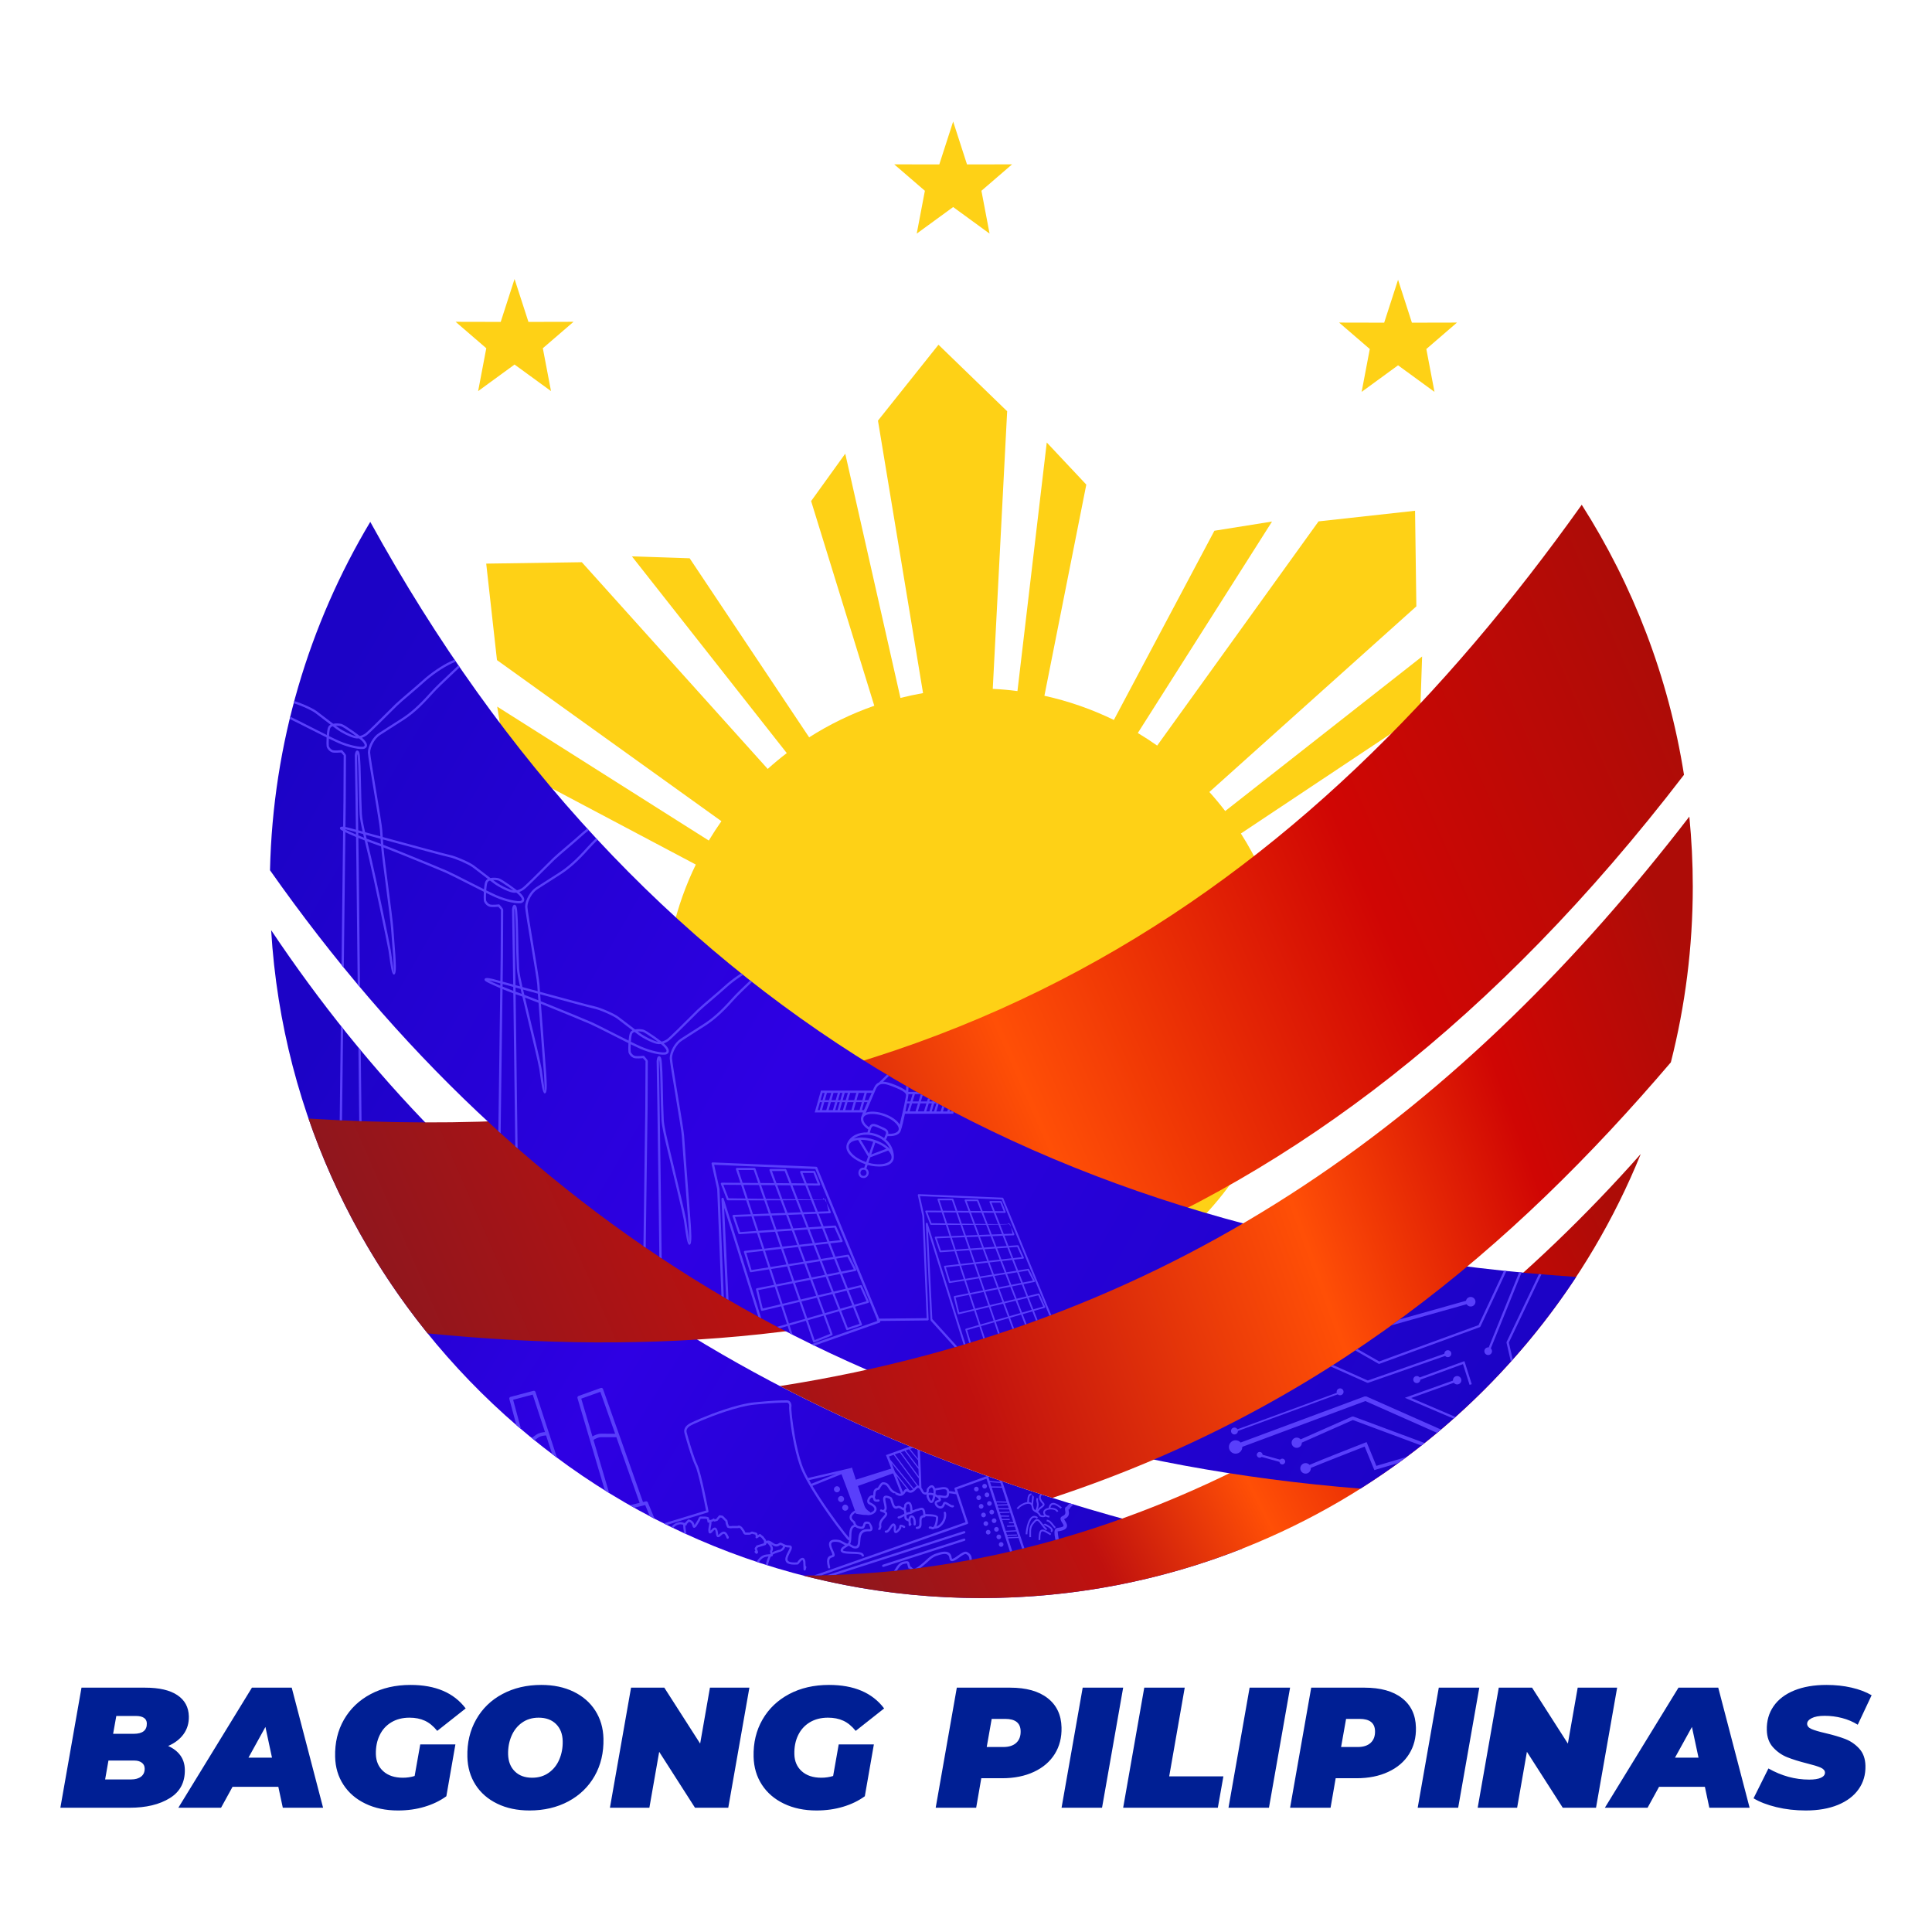 <?xml version="1.0" encoding="UTF-8"?> <svg xmlns="http://www.w3.org/2000/svg" xmlns:xlink="http://www.w3.org/1999/xlink" xmlns:xodm="http://www.corel.com/coreldraw/odm/2003" xml:space="preserve" width="600px" height="600px" version="1.1" shape-rendering="geometricPrecision" text-rendering="geometricPrecision" image-rendering="optimizeQuality" fill-rule="evenodd" clip-rule="evenodd" viewBox="0 0 600 600"> <defs> <linearGradient id="id0" gradientUnits="userSpaceOnUse" x1="91.29" y1="335.36" x2="351.68" y2="497.2"> <stop offset="0" stop-opacity="1" stop-color="#1C03C6"></stop> <stop offset="0.431" stop-opacity="1" stop-color="#2E00E3"></stop> <stop offset="1" stop-opacity="1" stop-color="#1C03C6"></stop> </linearGradient> <linearGradient id="id1" gradientUnits="userSpaceOnUse" x1="111.4" y1="382.34" x2="514.71" y2="206.34"> <stop offset="0" stop-opacity="1" stop-color="#90161D"></stop> <stop offset="0.271" stop-opacity="1" stop-color="#C0110E"></stop> <stop offset="0.471" stop-opacity="1" stop-color="#FF4F06"></stop> <stop offset="0.749" stop-opacity="1" stop-color="#D00604"></stop> <stop offset="1" stop-opacity="1" stop-color="#AD0C07"></stop> </linearGradient> <linearGradient id="id2" gradientUnits="userSpaceOnUse" x1="264.86" y1="489.9" x2="498.53" y2="372.75"> <stop offset="0" stop-opacity="1" stop-color="#90161D"></stop> <stop offset="0.271" stop-opacity="1" stop-color="#C0110E"></stop> <stop offset="0.471" stop-opacity="1" stop-color="#FF4F06"></stop> <stop offset="0.749" stop-opacity="1" stop-color="#D00604"></stop> <stop offset="1" stop-opacity="1" stop-color="#AD0C07"></stop> </linearGradient> <linearGradient id="id3" gradientUnits="userSpaceOnUse" x1="86.37" y1="241.47" x2="450.35" y2="451.52"> <stop offset="0" stop-opacity="1" stop-color="#1C03C6"></stop> <stop offset="0.431" stop-opacity="1" stop-color="#2E00E3"></stop> <stop offset="1" stop-opacity="1" stop-color="#1C03C6"></stop> </linearGradient> <linearGradient id="id4" gradientUnits="userSpaceOnUse" x1="202.54" y1="436.89" x2="529.11" y2="318.44"> <stop offset="0" stop-opacity="1" stop-color="#90161D"></stop> <stop offset="0.271" stop-opacity="1" stop-color="#C0110E"></stop> <stop offset="0.6" stop-opacity="1" stop-color="#FF4F06"></stop> <stop offset="0.812" stop-opacity="1" stop-color="#D00604"></stop> <stop offset="1" stop-opacity="1" stop-color="#AD0C07"></stop> </linearGradient> </defs> <g id="Layer_x0020_1">  <rect fill="none" width="600" height="600"></rect> <g id="_1939575765232"> <g> <g> <path fill="#FED116" d="M308.31 213.93c2.58,0.13 5.14,0.36 7.67,0.69l9.1 -77.2 12.28 13.08 -13.01 65.58c7.56,1.66 14.78,4.2 21.57,7.51l31.22 -58.76 17.9 -2.86 -41.68 65.67c2.06,1.23 4.06,2.54 6.02,3.92l0 -0.02 50.11 -69.62 29.97 -3.3 0.4 29.69 -64.28 57.65c1.72,1.91 3.36,3.88 4.92,5.92l61.15 -48.01 -0.61 17.93 -55.67 37.05c9.57,15.03 15.12,32.88 15.12,52.02 0,53.61 -43.46,97.06 -97.06,97.06 -53.61,0 -97.06,-43.45 -97.06,-97.06 0,-15.19 3.49,-29.57 9.72,-42.37l-58.79 -31.14 -2.89 -17.91 65.71 41.59c1.24,-2.05 2.54,-4.06 3.92,-6.01l-0.01 -0.01 -69.69 -50.02 -3.34 -29.96 29.69 -0.44 57.73 64.2c1.91,-1.72 3.88,-3.36 5.92,-4.92l-48.09 -61.09 17.93 0.59 37.11 55.61c6.29,-4.01 13.07,-7.32 20.23,-9.81l-19.62 -63.56 10.6 -14.72 17.14 75.85c2.31,-0.58 4.65,-1.08 7.02,-1.5l0 0 -14 -84.62 18.79 -23.57 21.33 20.66 -4.47 86.21z"></path> <polygon fill="#FED116" points="159.8,113.21 148.49,121.46 151.02,108.15 141.5,99.94 155.5,99.97 159.8,86.65 164.11,99.97 178.11,99.94 168.58,108.15 171.12,121.46 "></polygon> <polygon fill="#FED116" points="296.01,64.3 284.7,72.55 287.23,59.25 277.71,51.04 291.71,51.06 296.01,37.74 300.31,51.06 314.31,51.04 304.79,59.25 307.32,72.55 "></polygon> <polygon fill="#FED116" points="434.18,113.45 422.87,121.7 425.4,108.39 415.87,100.18 429.87,100.21 434.18,86.89 438.48,100.21 452.48,100.18 442.96,108.39 445.49,121.7 "></polygon> <path fill="url(#id0)" d="M386 480.87c-25.15,9.95 -52.56,15.42 -81.25,15.42 -117.48,0 -213.54,-91.69 -220.54,-207.41 59.36,88.7 149.7,158.83 301.79,191.99z"></path> <path fill="url(#id1)" d="M491.22 156.76c15.92,24.98 26.95,53.39 31.76,83.86 -117.46,153.09 -250.65,187.32 -390.18,173.47 -15.94,-19.73 -28.56,-42.25 -36.99,-66.72 195.84,12.34 310.52,-71.48 395.41,-190.61z"></path> <path fill="url(#id2)" d="M509.55 358.39c-32.83,80.87 -112.15,137.9 -204.8,137.9 -19.12,0 -37.67,-2.43 -55.36,-6.99 100.22,-0.02 192.24,-54.22 260.16,-130.91z"></path> <path fill="url(#id3)" d="M489.49 396.57c-17.37,26.4 -40.24,48.86 -66.98,65.74 -151.72,-12.17 -260.79,-81.27 -338.66,-192.05 0.89,-39.49 12.14,-76.42 31.14,-108.19 82.65,150.13 210.33,223.43 374.5,234.5z"></path> <path fill="url(#id4)" d="M524.64 253.6c0.7,7.15 1.07,14.4 1.07,21.73 0,18.84 -2.37,37.13 -6.81,54.58 -49.13,57.6 -107.57,107.39 -192.09,135.27 -31.09,-9.84 -59.17,-21.5 -84.59,-34.73 126.18,-19.74 213.37,-87.2 282.42,-176.85z"></path> </g> <path fill="#593FFB" fill-rule="nonzero" d="M112.04 326.18c0.11,9.89 0.2,18.22 0.24,22 -0.24,-0.01 -0.48,-0.02 -0.72,-0.03 -0.04,-3.87 -0.14,-12.57 -0.25,-22.85 0.24,0.3 0.48,0.59 0.73,0.88zm164.01 10.82c1.09,0.38 3.38,1.25 4.24,1.82 1.45,0.95 1.12,1.12 0.84,2.75 -0.4,2.27 -1.28,5.88 -1.73,7.67 -1.68,-2.81 -7.51,-4.86 -10.53,-3.67l3.17 -7.41c0.31,-0.73 0.76,-1.15 1.28,-1.36l0.01 0.01 0.03 -0.02c0.79,-0.3 1.78,-0.11 2.69,0.21zm-7.9 10.1c0.74,-2.09 7.1,-1.21 9.98,1.68 2.21,2.22 0.39,3.47 -2.27,3.34 0.17,-1.32 -0.93,-1.7 -2.09,-2.22 -1.68,-0.75 -3.13,-1.55 -3.86,0.17 -1.06,-0.68 -2.03,-1.77 -1.76,-2.97zm1.97 4.64c0.71,-2.32 0.52,-2.45 3.36,-1.18 2.07,0.92 1.97,0.94 1.1,2.89 -1.28,-0.91 -2.92,-1.53 -4.46,-1.71zm11.26 -13.03c-1.39,-1.1 -5.4,-2.79 -7.12,-2.79l1.84 -1.78c-0.21,-0.12 -0.43,-0.25 -0.64,-0.38l-2.49 2.41c-1.15,0.49 -1.45,1.41 -1.94,2.52l-16.08 0 -1.94 6.79 14.99 0 -0.53 1.39c-0.51,1.46 0.83,3.06 2.19,3.89l-0.28 0.92c-2.7,-0.09 -5.29,1 -6.31,3.43 -1.26,3 2.97,5.54 5.69,6.45l-0.37 1.08c-2.25,-0.3 -2.47,3.21 -0.21,3.21 1.59,0 2.21,-2.09 0.88,-2.96l0.39 -1.11c2.64,0.75 7.19,0.97 8.04,-1.67 0.29,-0.9 0.18,-4 -2.33,-6.2l0.48 -1.08c1.51,0.1 3.56,-0.17 4.08,-1.62 0.44,-1.25 0.92,-3.33 1.33,-5.33l14.97 0 0.16 -0.54c-0.21,-0.11 -0.41,-0.21 -0.62,-0.32l-0.04 0.14 -0.63 0 0.13 -0.43c-0.21,-0.11 -0.42,-0.21 -0.62,-0.32l-0.23 0.75 -1.33 0 0.41 -1.36c-0.2,-0.11 -0.41,-0.22 -0.61,-0.33l-0.52 1.69 -1.32 0 0.69 -2.3c-0.61,-0.33 -1.23,-0.67 -1.85,-1l-0.06 0.2 -0.97 0 0.2 -0.66c-0.2,-0.11 -0.41,-0.22 -0.61,-0.33l-0.31 0.99 -1.91 0 0.58 -1.9c-0.2,-0.11 -0.41,-0.23 -0.61,-0.34l-0.69 2.24 -1.82 0 0.69 -2.25 1.8 0c-0.43,-0.24 -0.86,-0.48 -1.28,-0.72l-2.57 0 0.06 -1.42c-0.23,-0.13 -0.47,-0.27 -0.7,-0.4l-0.06 1.44zm0.39 3.35c0.11,-0.61 0.38,-1.82 0.34,-2.25l1.3 0 -0.69 2.25 -0.95 0zm-0.11 0.61l0.88 0 -0.76 2.49 -0.59 0c0.18,-0.89 0.34,-1.75 0.47,-2.49zm1.6 0l1.82 0 -0.76 2.49 -1.82 0 0.76 -2.49zm2.54 0l1.91 0 -0.76 2.49 -1.91 0 0.76 -2.49zm2.63 0l0.96 0 -0.75 2.49 -0.97 0 0.76 -2.49zm-20.05 -0.4l1.02 0c-0.38,0.84 -0.76,1.68 -1.1,2.49l-0.63 0 0.71 -2.49zm-6.04 -2.86l0.97 0 -0.65 2.26 -0.96 0 0.64 -2.26zm-0.72 0l-0.64 2.26 -0.72 0 0.64 -2.26 0.72 0zm-1.44 0l-0.64 2.26 -1.33 0 0.65 -2.26 1.32 0zm-2.04 0l-0.65 2.26 -1.32 0 0.64 -2.26 1.33 0zm-2.05 0l-0.64 2.26 -0.63 0 0.64 -2.26 0.63 0zm13.11 0l1.51 0c-0.34,0.73 -0.69,1.49 -1.03,2.26l-1.13 0 0.65 -2.26zm-0.72 0l-0.65 2.26 -1.82 0 0.65 -2.26 1.82 0zm-2.54 0l-0.65 2.26 -1.91 0 0.65 -2.26 1.91 0zm-0.1 2.86l1.82 0 -0.71 2.49 -1.82 0 0.71 -2.49zm-2.63 0l1.91 0 -0.71 2.49 -1.91 0 0.71 -2.49zm-1.69 0l0.97 0 -0.71 2.49 -0.96 0 0.7 -2.49zm-1.43 0l0.72 0 -0.71 2.49 -0.72 0 0.71 -2.49zm-2.05 0l1.33 0 -0.71 2.49 -1.33 0 0.71 -2.49zm-2.05 0l1.33 0 -0.71 2.49 -1.32 0 0.7 -2.49zm9.12 11.32c3.43,-2.53 9.64,-0.86 11.31,3.3 -2.4,-2.63 -7.87,-4.39 -11.31,-3.3zm25 -10.92l0.72 0 -0.75 2.49 -0.72 0 0.75 -2.49zm-35.46 -0.4l0.63 0 -0.71 2.49 -0.63 0 0.71 -2.49zm15.61 17.15l5.58 -2.11c3.05,3.26 -1.03,5.23 -6.16,3.79l0.58 -1.68zm-2.08 3.85c1.26,0 1.26,1.92 0,1.92 -1.27,0 -1.27,-1.92 0,-1.92zm3.67 -8.44c1.37,0.51 2.54,1.19 3.41,1.94l-4.69 1.77 1.28 -3.71zm-4.55 -0.84c1.17,-0.02 2.51,0.17 3.88,0.61l-1.29 3.7 -2.59 -4.31zm-0.81 0.05l3.1 5.14 -0.59 1.71c-5.63,-1.9 -7.61,-6.28 -2.51,-6.85zm38.89 61.67c-0.27,-0.84 -0.69,-2.12 -1.22,-3.73l-3.79 1.09 1.13 3.84 -0.5 0.15 -1.2 -4.09 0 -0.01c-0.04,-0.14 0.04,-0.28 0.18,-0.32l4.02 -1.16c-0.43,-1.31 -0.93,-2.81 -1.47,-4.45l-4.76 1.13 0 0c-0.14,0.04 -0.28,-0.05 -0.31,-0.19l-1.26 -5.13c0,-0.01 0,-0.02 0,-0.03 -0.03,-0.15 0.06,-0.28 0.2,-0.31l4.36 -0.86 -1.29 -3.9 -4.52 0.72 0 0c-0.13,0.02 -0.26,-0.05 -0.29,-0.18l-1.48 -4.83c-0.01,-0.02 -0.02,-0.04 -0.02,-0.06 -0.02,-0.15 0.09,-0.28 0.23,-0.29l4.39 -0.5 -1.33 -4 -4.41 0.3c-0.12,0.01 -0.23,-0.06 -0.26,-0.17l-1.47 -4.33 0 0c-0.01,-0.02 -0.01,-0.05 -0.01,-0.07 -0.01,-0.15 0.11,-0.27 0.25,-0.27l4.35 -0.17 -1.16 -3.49c-2.64,-0.01 -4.49,-0.01 -4.61,-0.01 -0.11,0 -0.21,-0.06 -0.25,-0.17l-1.51 -3.91 0 0c-0.01,-0.03 -0.02,-0.06 -0.02,-0.09 0,-0.15 0.12,-0.26 0.26,-0.26l4.68 0.03 -1.13 -3.4c-0.04,-0.14 0.03,-0.29 0.17,-0.33 0.03,-0.01 0.05,-0.02 0.08,-0.02l0 0 4.41 0c0.12,0 0.23,0.09 0.26,0.21l1.24 3.58 3.47 0.03 -1.2 -3.2c-0.05,-0.14 0.02,-0.29 0.16,-0.34 0.03,-0.01 0.06,-0.01 0.09,-0.01l0 0 3.75 0c0.12,0 0.22,0.08 0.26,0.18l1.32 3.41 3.22 0.02 -1.09 -2.78c-0.05,-0.13 0.02,-0.28 0.15,-0.34 0.03,-0.01 0.07,-0.01 0.1,-0.01l0 0 3.27 0c0.12,0 0.22,0.07 0.25,0.18l1.26 3.15c0.06,0.13 -0.01,0.28 -0.14,0.34 -0.04,0.01 -0.08,0.02 -0.12,0.01l-2.91 -0.02 1.38 3.5c1.53,0.01 2.49,0 2.49,-0.02 0,-0.42 0.16,-0.33 0.39,0l0.13 0c0,0.01 -0.04,0.02 -0.1,0.03 0.15,0.23 0.33,0.55 0.51,0.91 -0.21,-0.86 -0.41,-1.5 -0.41,-0.94l-0.13 0 0.03 0.03c-0.32,0.06 -1.36,0.11 -2.86,0.14l1.15 2.93 2.7 -0.1c-0.11,-0.48 -0.3,-1.35 -0.48,-2.06 0.51,0.98 1.03,2.2 1.03,2.2 0.06,0.14 0,0.29 -0.13,0.35 -0.04,0.01 -0.07,0.02 -0.11,0.02l-2.8 0.11 1.24 3.17 2.88 -0.2c0.11,-0.01 0.22,0.06 0.26,0.17l1.63 3.63c0.06,0.13 0,0.29 -0.13,0.35 -0.03,0.01 -0.05,0.01 -0.08,0.02l0 0 -2.88 0.32 1.31 3.34 3.13 -0.5c0.11,-0.02 0.22,0.04 0.27,0.14l0 0 1.82 3.58c0.06,0.13 0.01,0.29 -0.12,0.35 -0.02,0.01 -0.05,0.02 -0.07,0.02l0 0 -3.36 0.67 1.44 3.68 3.24 -0.78c0.13,-0.03 0.26,0.05 0.31,0.17l1.75 3.94c0.06,0.13 0,0.28 -0.13,0.34 -0.02,0.01 -0.03,0.01 -0.04,0.01l0 0 -3.31 0.95 1.12 2.85 -0.5 0.18 -1.12 -2.88 -3 0.86 1.19 3.07c-0.16,0.06 -0.33,0.12 -0.49,0.18l-1.21 -3.11 -3.4 0.98 1.22 3.31c-0.17,0.06 -0.33,0.12 -0.5,0.18l-1.22 -3.35 -3.95 1.13 1.2 3.54c-0.16,0.06 -0.32,0.12 -0.49,0.17l-1.21 -3.57 -4.1 1.18c0.52,1.58 0.93,2.85 1.21,3.71 -0.16,0.05 -0.32,0.11 -0.48,0.16zm-52.47 2.2c-0.3,-0.15 -0.6,-0.3 -0.91,-0.45l20.53 -7.24c-0.13,-0.05 -0.23,-0.18 -0.23,-0.33 0,-0.06 0.02,-0.12 0.04,-0.17l-19.12 -46.66 -31.43 -1.32 1.65 7.49c0,0.02 0.01,0.04 0.01,0.06l0 0 1.33 33.56c-0.25,-0.14 -0.49,-0.29 -0.74,-0.43l-1.31 -33.07 -1.74 -7.9c-0.01,-0.03 -0.01,-0.07 -0.01,-0.11 0.01,-0.19 0.17,-0.35 0.37,-0.34l32.13 1.35c0.13,0.01 0.26,0.09 0.32,0.22l19.24 46.95c2.15,-0.02 12.92,-0.13 14.74,-0.15l-1.33 -31.75 -1.41 -6.39c-0.01,-0.03 -0.01,-0.06 -0.01,-0.09 0.01,-0.16 0.14,-0.29 0.3,-0.28l26 1.09c0.12,0.01 0.22,0.07 0.26,0.18l14.87 36.26c-0.19,0.07 -0.37,0.14 -0.55,0.21l-14.78 -36.07 -25.44 -1.07 1.33 6.06c0.01,0.02 0.01,0.03 0.01,0.05l0 0 1.34 31.87 0.03 0.22 0.01 0.01 0 0 0 0c0,0.02 0,0.04 0,0.05 0,0.2 -0.16,0.36 -0.36,0.36 -0.03,0 -11.77,0.13 -14.72,0.16l0.02 0.03c0,0.02 0.01,0.03 0.01,0.04 0.07,0.19 -0.03,0.39 -0.22,0.46l-20.23 7.14zm46.36 -0.32l-11.06 -35.32 1.33 27.39c0.04,0.02 0.07,0.05 0.09,0.08 0.07,0.07 4.61,5.08 7.64,8.44 -0.25,0.07 -0.51,0.14 -0.76,0.22 -3.04,-3.35 -7.36,-8.13 -7.41,-8.19 -0.02,-0.02 -0.04,-0.04 -0.05,-0.07l0 0c-0.01,-0.01 -0.02,-0.03 -0.03,-0.05l0 0c-0.04,-0.13 -0.06,-0.31 -0.06,-0.44l-1.44 -29.6c-0.01,-0.16 0.12,-0.3 0.28,-0.3 0.13,-0.01 0.25,0.08 0.29,0.2l0 0 11.74 37.47c-0.18,0.05 -0.37,0.11 -0.56,0.17zm-53.1 -3.04c-0.26,-0.13 -0.53,-0.27 -0.79,-0.41 -0.23,-0.7 -0.49,-1.48 -0.77,-2.34l-2.42 0.7c-0.28,-0.15 -0.56,-0.29 -0.83,-0.44l3.05 -0.87c-0.53,-1.62 -1.14,-3.48 -1.81,-5.51l-5.88 1.41 0 0c-0.17,0.04 -0.35,-0.07 -0.39,-0.24l-1.55 -6.34c0,-0.02 -0.01,-0.03 -0.01,-0.04 -0.03,-0.18 0.08,-0.35 0.26,-0.38l5.38 -1.06 -1.59 -4.82 -5.59 0.89 0 0c-0.16,0.03 -0.31,-0.07 -0.36,-0.22l-1.83 -5.97c-0.01,-0.02 -0.02,-0.05 -0.02,-0.08 -0.02,-0.18 0.11,-0.34 0.29,-0.36l5.42 -0.61 -1.64 -4.95 -5.45 0.38c-0.14,0.01 -0.28,-0.08 -0.33,-0.22l-1.81 -5.34 0 0c-0.01,-0.03 -0.01,-0.06 -0.01,-0.09 -0.01,-0.18 0.13,-0.33 0.31,-0.34l5.37 -0.2 -1.43 -4.32c-3.26,0 -5.55,-0.01 -5.7,-0.01 -0.13,0 -0.26,-0.07 -0.31,-0.21l-1.86 -4.82 0 0c-0.02,-0.04 -0.03,-0.08 -0.03,-0.12 0.01,-0.18 0.15,-0.32 0.33,-0.32l5.77 0.04 -1.39 -4.2c-0.05,-0.17 0.04,-0.36 0.21,-0.41 0.03,-0.01 0.07,-0.02 0.1,-0.02l0 0 5.45 0c0.15,0 0.28,0.11 0.31,0.25l1.54 4.43 4.28 0.04 -1.47 -3.96c-0.06,-0.17 0.02,-0.35 0.19,-0.41 0.04,-0.02 0.08,-0.03 0.11,-0.03l0 0 4.64 0c0.15,0 0.27,0.1 0.31,0.24l1.64 4.2 3.98 0.03 -1.35 -3.43c-0.06,-0.17 0.02,-0.36 0.19,-0.42 0.04,-0.02 0.08,-0.02 0.12,-0.02l0 0 4.04 0c0.15,0 0.27,0.09 0.31,0.22l1.56 3.89c0.06,0.17 -0.02,0.36 -0.18,0.42 -0.05,0.02 -0.1,0.03 -0.14,0.02l-3.6 -0.02 1.7 4.32c1.89,0.01 3.08,0 3.08,-0.03 0,-0.51 0.2,-0.41 0.48,0l0.16 0c0,0.01 -0.04,0.03 -0.12,0.05 0.18,0.27 0.41,0.68 0.63,1.11 -0.26,-1.06 -0.51,-1.84 -0.51,-1.16l-0.16 0 0.04 0.05c-0.4,0.07 -1.69,0.12 -3.53,0.16l1.42 3.63 3.33 -0.13c-0.13,-0.59 -0.37,-1.66 -0.59,-2.55 0.63,1.22 1.27,2.72 1.27,2.73 0.08,0.16 0,0.35 -0.16,0.42 -0.04,0.02 -0.09,0.03 -0.13,0.03l-3.47 0.13 1.54 3.92 3.55 -0.24c0.15,-0.01 0.28,0.07 0.33,0.2l2.01 4.49c0.07,0.16 0,0.35 -0.16,0.43 -0.03,0.01 -0.07,0.02 -0.1,0.02l0 0 -3.55 0.4 1.61 4.12 3.87 -0.61c0.14,-0.02 0.27,0.05 0.34,0.17l0 0 2.24 4.43c0.08,0.16 0.01,0.35 -0.15,0.43 -0.03,0.01 -0.05,0.02 -0.08,0.03l0 0 -4.15 0.82 1.78 4.55 4 -0.96c0.16,-0.04 0.32,0.05 0.38,0.21l2.16 4.86c0.07,0.16 0,0.35 -0.16,0.42 -0.02,0.01 -0.03,0.02 -0.05,0.02l0 0 -4.09 1.17 2.13 5.42c0,0.01 0.01,0.02 0.01,0.03 0.05,0.17 -0.04,0.35 -0.21,0.4l-4.29 1.41 0 0c-0.16,0.05 -0.34,-0.03 -0.4,-0.19l-2.19 -5.65 -4.2 1.21 2.15 5.86 0 0.01c0.07,0.17 -0.01,0.35 -0.18,0.42l-5.45 2.18 0 0 -0.01 0c-0.17,0.06 -0.36,-0.03 -0.41,-0.2l-2.22 -6.52 -5.06 1.45c0.36,1.1 0.68,2.08 0.95,2.92zm-9.76 -5.13c-0.3,-0.16 -0.6,-0.33 -0.91,-0.5l-10.6 -33.82 1.35 28.61c-0.25,-0.14 -0.5,-0.28 -0.74,-0.43l-1.46 -30.93c-0.01,-0.19 0.15,-0.36 0.34,-0.37 0.17,-0.01 0.32,0.1 0.36,0.25l0 0 11.66 37.19zm5.99 -4.35c-0.56,-1.71 -1.16,-3.54 -1.79,-5.42l-5.13 1.01 1.4 5.72 5.52 -1.31zm-3.78 -11.48l-1.69 -5.1 -5.16 0.58 1.63 5.35 5.22 -0.83zm-3.74 -11.31l-1.5 -4.55 -5.13 0.2 1.59 4.7 5.04 -0.35zm-3.33 -10.07l-1.39 -4.22 -5.52 -0.04 1.61 4.18c0.64,0.01 2.64,0.04 5.3,0.08zm-2.24 -8.85l1.32 3.99 4.84 0.04 -1.39 -4.03 -4.77 0zm1.53 4.64l1.4 4.22c1.5,0.03 3.18,0.05 4.93,0.08l-1.47 -4.27 -4.86 -0.03zm1.58 4.78l1.42 4.29 4.92 -0.19 -1.42 -4.1c-1.74,0.01 -3.42,0.01 -4.92,0zm1.63 4.93l1.5 4.53 4.94 -0.35 -1.51 -4.37 -4.93 0.19zm1.71 5.16l1.62 4.92 4.96 -0.56 -1.63 -4.7 -4.95 0.34zm1.83 5.55l1.67 5.07 4.97 -0.8 -1.67 -4.83 -4.97 0.56zm1.88 5.69c0.53,1.62 1.06,3.23 1.58,4.79l4.99 -0.98 -1.59 -4.61 -4.98 0.8zm1.78 5.41c0.62,1.88 1.21,3.69 1.77,5.4l5.03 -1.2 -1.8 -5.18 -5 0.98zm1.98 6.02c0.65,2 1.26,3.85 1.79,5.47l5.05 -1.44 -1.81 -5.24 -5.03 1.21zm-6.85 -37.5l1.48 4.27c1.45,0.02 2.95,0.04 4.42,0.06l-1.6 -4.3 -4.3 -0.03zm1.64 4.74l1.41 4.07 4.46 -0.17 -1.46 -3.91c-1.47,0.01 -2.96,0.01 -4.41,0.01zm1.63 4.71l1.51 4.36 4.54 -0.31 -1.57 -4.22 -4.48 0.17zm1.73 4.99l1.62 4.68 4.6 -0.52 -1.67 -4.47 -4.55 0.31zm1.84 5.31l1.66 4.8 4.66 -0.74 -1.71 -4.58 -4.61 0.52zm1.87 5.42l1.59 4.58 4.72 -0.93 -1.63 -4.4 -4.68 0.75zm1.8 5.2l1.79 5.16 4.8 -1.15 -1.85 -4.94 -4.74 0.93zm2 5.77l1.8 5.21 4.86 -1.39 -1.85 -4.97 -4.81 1.15zm2.01 5.82l2.09 6.17 4.85 -1.93 -2.06 -5.64 -4.88 1.4zm-11.16 -46.32l1.39 3.75 4.03 0.04 -1.47 -3.79 -3.95 0zm1.64 4.4l1.6 4.3c1.41,0.02 2.8,0.04 4.11,0.05l-1.68 -4.32 -4.03 -0.03zm1.74 4.69l1.45 3.88 4.1 -0.16 -1.46 -3.75c-1.31,0.01 -2.69,0.02 -4.09,0.03zm1.68 4.52l1.57 4.2 4.13 -0.29 -1.59 -4.07 -4.11 0.16zm1.8 4.83l1.66 4.45 4.14 -0.47 -1.66 -4.26 -4.14 0.28zm1.89 5.07l1.7 4.55 4.14 -0.66 -1.69 -4.35 -4.15 0.46zm1.93 5.17l1.63 4.38 4.16 -0.82 -1.64 -4.22 -4.15 0.66zm1.85 4.99l1.84 4.92 4.18 -1 -1.84 -4.74 -4.18 0.82zm2.06 5.53l1.84 4.94 4.2 -1.2 -1.84 -4.74 -4.2 1zm-8.22 -34.76l1.68 4.32c1.48,0.02 2.85,0.03 4,0.04l-1.69 -4.33 -3.99 -0.03zm1.79 4.61l1.45 3.74 3.95 -0.15 -1.43 -3.64c-1.17,0.02 -2.52,0.04 -3.97,0.05zm1.7 4.37l1.57 4.06 3.92 -0.27 -1.54 -3.94 -3.95 0.15zm1.82 4.69l1.64 4.24 3.88 -0.43 -1.6 -4.08 -3.92 0.27zm1.89 4.86l1.67 4.33 3.83 -0.61 -1.63 -4.15 -3.87 0.43zm1.91 4.94l1.63 4.2 3.79 -0.75 -1.59 -4.06 -3.83 0.61zm1.87 4.81l1.83 4.72 3.75 -0.89 -1.79 -4.58 -3.79 0.75zm2.07 5.33l1.83 4.71 3.7 -1.06 -1.78 -4.54 -3.75 0.89zm2.06 5.31l2.06 5.31 3.68 -1.2 -2.03 -5.17 -3.71 1.06zm-11.95 -42.77l1.27 3.24 3.39 0.03 -1.31 -3.27 -3.35 0zm6.74 17.2l1.59 4.05 3.29 -0.37 -1.75 -3.89 -3.13 0.21zm3.69 9.41l1.59 4.04 3.85 -0.76 -1.94 -3.84 -3.5 0.56zm3.85 9.8l1.77 4.52 3.79 -1.09 -1.91 -4.3 -3.65 0.87zm38.82 5.85c-0.46,-1.39 -0.94,-2.86 -1.45,-4.39l-4.15 0.82 1.13 4.63 4.47 -1.06zm-3.06 -9.29l-1.36 -4.13 -4.19 0.47 1.33 4.33 4.22 -0.67zm-3.02 -9.15l-1.22 -3.69 -4.15 0.17 1.29 3.8 4.08 -0.28zm-2.7 -8.15l-1.13 -3.42 -4.47 -0.04 1.31 3.39c0.52,0.01 2.13,0.03 4.29,0.07zm-1.82 -7.17l1.07 3.23 3.92 0.03 -1.12 -3.26 -3.87 0zm1.24 3.75l1.14 3.42c1.21,0.02 2.57,0.04 3.99,0.07l-1.19 -3.46 -3.94 -0.03zm1.29 3.88l1.14 3.47 3.98 -0.16 -1.14 -3.31c-1.42,0 -2.77,0 -3.98,0zm1.31 3.98l1.21 3.67 4.01 -0.28 -1.23 -3.54 -3.99 0.15zm1.38 4.18l1.32 3.98 4.01 -0.45 -1.31 -3.81 -4.02 0.28zm1.49 4.49l1.35 4.1 4.02 -0.64 -1.35 -3.91 -4.02 0.45zm1.51 4.61c0.44,1.31 0.87,2.61 1.28,3.88l4.05 -0.8 -1.29 -3.73 -4.04 0.65zm1.45 4.38c0.5,1.52 0.98,2.99 1.43,4.37l4.07 -0.97 -1.45 -4.2 -4.05 0.8zm1.6 4.87c0.53,1.62 1.02,3.12 1.45,4.43l4.09 -1.17 -1.47 -4.24 -4.07 0.98zm-5.54 -30.35l1.19 3.45c1.18,0.02 2.39,0.04 3.59,0.05l-1.3 -3.47 -3.48 -0.03zm1.33 3.84l1.14 3.29 3.61 -0.14 -1.18 -3.16c-1.19,0 -2.4,0 -3.57,0.01zm1.32 3.81l1.22 3.52 3.67 -0.25 -1.27 -3.41 -3.62 0.14zm1.39 4.04l1.31 3.78 3.73 -0.41 -1.35 -3.63 -3.69 0.26zm1.49 4.29l1.35 3.89 3.77 -0.6 -1.38 -3.71 -3.74 0.42zm1.52 4.39l1.28 3.71 3.83 -0.75 -1.33 -3.56 -3.78 0.6zm1.46 4.21l1.44 4.17 3.88 -0.92 -1.49 -4.01 -3.83 0.76zm1.61 4.67l1.46 4.22 3.93 -1.13 -1.49 -4.02 -3.9 0.93zm-7.41 -32.78l1.14 3.04 3.26 0.02 -1.19 -3.06 -3.21 0zm1.33 3.56l1.3 3.48c1.14,0.02 2.27,0.03 3.33,0.04l-1.36 -3.49 -3.27 -0.03zm1.41 3.79l1.18 3.15 3.31 -0.13 -1.18 -3.04c-1.05,0.01 -2.17,0.02 -3.31,0.02zm1.37 3.67l1.26 3.39 3.34 -0.23 -1.28 -3.29 -3.32 0.13zm1.45 3.91l1.34 3.6 3.35 -0.38 -1.34 -3.46 -3.35 0.24zm1.53 4.1l1.37 3.68 3.36 -0.53 -1.37 -3.53 -3.36 0.38zm1.56 4.18l1.32 3.55 3.37 -0.67 -1.33 -3.41 -3.36 0.53zm1.5 4.04l1.49 3.99 3.38 -0.81 -1.49 -3.84 -3.38 0.66zm1.67 4.48l1.49 3.99 3.39 -0.97 -1.49 -3.83 -3.39 0.81zm-6.66 -28.14l1.36 3.5c1.2,0.01 2.31,0.02 3.24,0.03l-1.37 -3.5 -3.23 -0.03zm1.45 3.74l1.18 3.02 3.19 -0.12 -1.15 -2.95c-0.95,0.02 -2.04,0.04 -3.22,0.05zm1.38 3.54l1.27 3.28 3.17 -0.22 -1.25 -3.19 -3.19 0.13zm1.47 3.79l1.33 3.43 3.14 -0.35 -1.3 -3.3 -3.17 0.22zm1.53 3.93l1.36 3.5 3.09 -0.49 -1.32 -3.36 -3.13 0.35zm1.55 4l1.32 3.4 3.06 -0.61 -1.28 -3.28 -3.1 0.49zm1.51 3.89l1.48 3.82 3.04 -0.72 -1.45 -3.7 -3.07 0.6zm1.68 4.32l1.47 3.81 3 -0.86 -1.44 -3.68 -3.03 0.73zm-8.01 -30.32l1.03 2.62 2.74 0.02 -1.05 -2.64 -2.72 0zm5.46 13.92l1.28 3.28 2.67 -0.3 -1.42 -3.16 -2.53 0.18zm2.98 7.61l1.29 3.27 3.11 -0.61 -1.57 -3.11 -2.83 0.45zm3.12 7.94l1.43 3.65 3.07 -0.88 -1.55 -3.48 -2.95 0.71zm-212.83 -153.77c0,-0.15 0.07,-14.38 0.07,-14.61 0,-0.02 -0.55,-0.63 -0.8,-0.91 -0.53,0.05 -2.07,0.17 -2.75,-0.03l0 0c-0.41,-0.13 -0.81,-0.4 -1.11,-0.73 -0.34,-0.36 -0.58,-0.79 -0.64,-1.15 -0.05,-0.32 -0.07,-1.51 0,-2.76 -1.57,-0.78 -3.34,-1.68 -5.05,-2.54 -2.63,-1.34 -5.11,-2.59 -6.42,-3.2 0.06,-0.24 0.12,-0.47 0.17,-0.71 1.31,0.59 3.86,1.89 6.57,3.27 1.61,0.81 3.29,1.66 4.78,2.41 0.07,-0.84 0.18,-1.64 0.35,-2.19 0.14,-0.47 0.45,-0.79 0.84,-1.01 -0.87,-0.66 -1.83,-1.4 -2.69,-2.05 -0.84,-0.65 -1.59,-1.22 -2.07,-1.58 -0.62,-0.48 -2.03,-1.19 -3.48,-1.82 -1.18,-0.51 -2.39,-0.97 -3.23,-1.2 0.06,-0.23 0.12,-0.46 0.18,-0.69 0.89,0.24 2.13,0.71 3.33,1.23 1.51,0.66 2.97,1.4 3.63,1.9 0.43,0.32 1.2,0.91 2.08,1.59 0.98,0.75 2.09,1.6 3.06,2.33 0.96,-0.2 2.09,-0.06 2.59,0.07 0.45,0.11 1.92,1.04 3.41,2.08 0.79,0.55 1.59,1.14 2.24,1.65 0.03,-0.01 0.06,-0.02 0.09,-0.02 0.57,-0.13 1.11,-0.4 1.61,-0.74 0.71,-0.48 4.7,-4.46 7.33,-7.09 0.96,-0.96 1.75,-1.74 2.13,-2.11 0.77,-0.75 2.47,-2.19 4.22,-3.69 1.53,-1.31 3.11,-2.66 4.15,-3.6 1.17,-1.07 2.68,-2.26 4.31,-3.37 1.45,-0.98 2.99,-1.9 4.45,-2.58 0.43,-0.2 0.81,-0.37 1.16,-0.51l0.41 0.61c-0.37,0.14 -0.79,0.32 -1.26,0.55 -1.43,0.67 -2.93,1.56 -4.36,2.53 -1.59,1.08 -3.08,2.25 -4.23,3.3 -1.03,0.94 -2.62,2.3 -4.16,3.62 -1.75,1.48 -3.44,2.93 -4.19,3.66 -0.39,0.37 -1.17,1.15 -2.12,2.1 -2.65,2.65 -6.67,6.65 -7.44,7.18 -0.44,0.3 -0.92,0.55 -1.41,0.71 0.24,0.21 0.43,0.39 0.56,0.52 0.52,0.56 0.87,1.08 0.97,1.53 0.13,0.56 -0.05,1 -0.64,1.31 -0.51,0.26 -1.85,0.19 -3.5,-0.17 -1.43,-0.31 -3.14,-0.84 -4.77,-1.56 -0.73,-0.32 -1.74,-0.8 -2.9,-1.37 -0.05,1.08 -0.04,2.03 0,2.29 0.04,0.23 0.21,0.52 0.46,0.78 0.23,0.24 0.51,0.44 0.8,0.53l0 0c0.67,0.21 2.64,-0.01 2.65,-0.01l0.18 -0.02 0.12 0.14c0,0 1.11,1.19 1.11,1.52 0,0.12 -0.07,14.57 -0.07,14.61l0 0 -0.09 7.61c0.3,0.06 0.62,0.13 0.93,0.21 0.14,0.04 0.99,0.27 2.32,0.64 -0.04,-3.21 -0.09,-6.73 -0.14,-10.02 -0.1,-6.68 -0.2,-12.45 -0.21,-12.73 -0.04,-0.48 0.08,-1.06 0.23,-1.4 0.04,-0.1 0.1,-0.19 0.15,-0.26l0 0c0.1,-0.11 0.22,-0.18 0.36,-0.19l0 0c0.07,-0.01 0.14,0.01 0.21,0.04l0 0c0.22,0.09 0.39,0.36 0.5,0.79 0.08,0.32 0.14,0.77 0.17,1.34 0.01,0.21 0.03,0.45 0.05,0.72 0.07,1.03 0.17,2.41 0.2,5 0.03,1.76 0.09,4.48 0.16,6.96 0.06,2.02 0.12,3.88 0.18,4.93 0.08,1.33 0.49,3.39 0.99,5.59 1.41,0.39 3.02,0.83 4.74,1.3 -0.07,-0.97 -0.11,-1.65 -0.13,-1.95 -0.05,-1.07 -0.98,-6.66 -1.9,-12.18 -0.93,-5.55 -1.84,-11.03 -1.85,-11.89 -0.01,-0.93 0.38,-2.21 1.04,-3.4 0.59,-1.05 1.4,-2.03 2.34,-2.63 0.64,-0.42 1.1,-0.71 1.58,-1.02 1.44,-0.94 3.07,-1.99 5.3,-3.39 1.49,-0.93 2.9,-2 4.36,-3.31 1.46,-1.31 2.98,-2.85 4.67,-4.74 1.68,-1.88 4.22,-4.27 6.38,-6.29 0.93,-0.88 1.78,-1.68 2.45,-2.32 0.14,0.2 0.27,0.39 0.4,0.59 -0.66,0.66 -1.48,1.42 -2.36,2.25 -2.15,2.01 -4.69,4.4 -6.34,6.24 -1.71,1.91 -3.24,3.48 -4.72,4.81 -1.49,1.33 -2.94,2.42 -4.46,3.37 -2.15,1.35 -3.81,2.43 -5.29,3.39 -0.62,0.39 -1.2,0.77 -1.59,1.02 -0.83,0.54 -1.56,1.43 -2.09,2.38 -0.61,1.09 -0.97,2.24 -0.96,3.05 0.02,0.78 0.92,6.24 1.84,11.77 0.93,5.54 1.86,11.15 1.92,12.27 0.01,0.31 0.07,1.08 0.15,2.18 8.72,2.37 19.77,5.37 20.81,5.56 0.87,0.16 2.39,0.72 3.86,1.36 1.51,0.65 2.97,1.4 3.64,1.9 0.42,0.32 1.19,0.91 2.07,1.58 0.98,0.75 2.1,1.61 3.06,2.34 0.96,-0.21 2.09,-0.06 2.59,0.06 0.45,0.12 1.93,1.05 3.41,2.09 0.79,0.55 1.59,1.14 2.24,1.64 0.03,0 0.06,-0.01 0.09,-0.02 0.57,-0.13 1.11,-0.39 1.61,-0.73 0.71,-0.48 4.7,-4.46 7.34,-7.09 0.96,-0.96 1.74,-1.74 2.12,-2.11 0.77,-0.75 2.47,-2.2 4.22,-3.69 1.54,-1.31 3.12,-2.66 4.15,-3.6 0.67,-0.61 1.45,-1.27 2.3,-1.92 0.17,0.18 0.33,0.35 0.49,0.53 -0.85,0.65 -1.64,1.31 -2.31,1.92 -1.02,0.93 -2.61,2.29 -4.16,3.61 -1.74,1.49 -3.43,2.93 -4.19,3.66 -0.39,0.38 -1.16,1.15 -2.12,2.1 -2.65,2.65 -6.66,6.66 -7.44,7.18 -0.44,0.3 -0.91,0.55 -1.41,0.72 0.24,0.2 0.43,0.38 0.56,0.52 0.53,0.56 0.87,1.07 0.98,1.52 0.13,0.56 -0.06,1.01 -0.65,1.31 -0.51,0.26 -1.84,0.19 -3.49,-0.16 -1.44,-0.32 -3.15,-0.85 -4.77,-1.56 -0.74,-0.32 -1.75,-0.8 -2.91,-1.38 -0.05,1.09 -0.03,2.04 0.01,2.3 0.03,0.22 0.21,0.51 0.45,0.77 0.23,0.25 0.51,0.45 0.8,0.54l0 0c0.67,0.2 2.65,-0.02 2.65,-0.02l0.18 -0.01 0.12 0.13c0.01,0 1.11,1.19 1.11,1.52 0,0.13 -0.07,14.57 -0.07,14.62l0 0 -0.1 7.73 0.86 0.23 2.41 0.66c-0.05,-3.25 -0.1,-6.83 -0.15,-10.19 -0.1,-6.68 -0.19,-12.44 -0.21,-12.73 -0.03,-0.47 0.08,-1.06 0.23,-1.4 0.05,-0.1 0.1,-0.19 0.16,-0.25l0 0c0.09,-0.12 0.21,-0.19 0.35,-0.2l0 0c0.07,0 0.14,0.01 0.21,0.04l0 0c0.22,0.1 0.39,0.36 0.5,0.79 0.08,0.33 0.14,0.78 0.18,1.35 0.01,0.21 0.02,0.45 0.04,0.72 0.07,1.02 0.17,2.41 0.21,5 0.02,1.76 0.08,4.48 0.15,6.96 0.06,2.02 0.12,3.88 0.18,4.93 0.08,1.36 0.52,3.49 1.04,5.77 1.5,0.41 3.09,0.84 4.71,1.28 -0.08,-1.05 -0.13,-1.8 -0.14,-2.11 -0.06,-1.07 -0.99,-6.66 -1.91,-12.19 -0.92,-5.55 -1.84,-11.03 -1.85,-11.88 -0.01,-0.93 0.38,-2.22 1.04,-3.4 0.59,-1.05 1.4,-2.04 2.34,-2.64 0.64,-0.41 1.1,-0.71 1.58,-1.02 1.44,-0.93 3.07,-1.99 5.3,-3.39 1.49,-0.93 2.9,-2 4.36,-3.3 1.47,-1.31 2.98,-2.86 4.67,-4.75 0.77,-0.86 1.73,-1.84 2.75,-2.83 0.16,0.17 0.33,0.35 0.49,0.52 -1.01,0.98 -1.95,1.94 -2.71,2.79 -1.7,1.91 -3.23,3.48 -4.72,4.8 -1.49,1.33 -2.93,2.42 -4.46,3.38 -2.15,1.35 -3.81,2.43 -5.29,3.38 -0.61,0.4 -1.2,0.78 -1.58,1.02 -0.84,0.54 -1.56,1.43 -2.1,2.39 -0.61,1.08 -0.96,2.23 -0.95,3.04 0.01,0.79 0.92,6.25 1.84,11.77 0.92,5.55 1.85,11.16 1.91,12.27 0.02,0.33 0.08,1.16 0.16,2.35 7.81,2.12 15.99,4.33 16.87,4.49 0.87,0.16 2.4,0.72 3.87,1.36 1.51,0.65 2.97,1.4 3.63,1.9 0.43,0.32 1.2,0.91 2.08,1.58 0.98,0.75 2.09,1.61 3.06,2.34 0.96,-0.21 2.09,-0.06 2.59,0.07 0.45,0.11 1.92,1.04 3.41,2.08 0.79,0.55 1.59,1.14 2.24,1.64 0.03,0 0.06,-0.01 0.09,-0.02 0.57,-0.13 1.11,-0.39 1.61,-0.73 0.71,-0.48 4.7,-4.46 7.33,-7.09 0.97,-0.96 1.75,-1.74 2.13,-2.11 0.77,-0.75 2.47,-2.2 4.22,-3.69 1.54,-1.31 3.11,-2.66 4.15,-3.6 1.17,-1.07 2.69,-2.27 4.31,-3.37 0.29,-0.2 0.59,-0.4 0.89,-0.59 0.2,0.16 0.39,0.32 0.59,0.48 -0.36,0.23 -0.72,0.46 -1.08,0.7 -1.59,1.08 -3.07,2.26 -4.23,3.31 -1.03,0.94 -2.62,2.29 -4.16,3.61 -1.75,1.49 -3.44,2.93 -4.19,3.66 -0.39,0.38 -1.17,1.15 -2.12,2.11 -2.65,2.64 -6.67,6.65 -7.44,7.17 -0.44,0.3 -0.92,0.55 -1.41,0.72 0.24,0.2 0.43,0.38 0.56,0.52 0.52,0.56 0.87,1.07 0.97,1.52 0.14,0.56 -0.05,1.01 -0.64,1.31 -0.51,0.26 -1.85,0.2 -3.49,-0.16 -1.44,-0.31 -3.15,-0.84 -4.78,-1.56 -0.73,-0.32 -1.74,-0.8 -2.9,-1.37 -0.05,1.08 -0.04,2.03 0.01,2.29 0.03,0.22 0.2,0.52 0.45,0.78 0.23,0.24 0.51,0.44 0.8,0.53l0 0c0.67,0.2 2.64,-0.01 2.65,-0.01l0.18 -0.02 0.12 0.13c0,0.01 1.11,1.19 1.11,1.52 0,0.13 -0.07,14.58 -0.07,14.62l0 0 -0.58 43.34c-0.24,-0.16 -0.48,-0.32 -0.71,-0.48l0.57 -42.87c0,-0.14 0.07,-14.37 0.07,-14.61 0,-0.02 -0.55,-0.63 -0.8,-0.9 -0.53,0.05 -2.07,0.17 -2.75,-0.03l0 0c-0.41,-0.13 -0.81,-0.41 -1.11,-0.73 -0.34,-0.36 -0.58,-0.79 -0.64,-1.16 -0.05,-0.31 -0.07,-1.5 0,-2.75 -1.57,-0.78 -3.34,-1.68 -5.05,-2.55 -2.89,-1.46 -5.59,-2.83 -6.77,-3.35 -1.53,-0.67 -7.8,-3.27 -13.42,-5.54 -0.66,-0.26 -1.31,-0.52 -1.94,-0.78 0.3,3.99 0.7,9.21 1.03,13.54 0.33,4.27 0.59,7.68 0.62,8.2 0.05,0.7 0.14,2.13 0.16,3.42 0.03,1.47 -0.1,2.73 -0.64,2.67 -0.62,-0.06 -1.04,-3.04 -1.38,-5.53l0 0c-0.1,-0.77 -0.2,-1.49 -0.29,-2.03 -0.29,-1.83 -2.7,-11.87 -4.08,-17.57 -0.38,-1.61 -0.7,-2.93 -0.75,-3.13 -0.28,-1.17 -0.29,-1.24 -0.33,-1.41l-0.1 -0.4c-0.41,-0.15 -0.77,-0.28 -1.06,-0.38 -0.33,-0.11 -0.68,-0.23 -1.03,-0.36 0.06,4.28 0.1,7.44 0.1,7.76 0,0.85 0.27,21.55 0.51,40.11 -0.24,-0.21 -0.48,-0.42 -0.72,-0.63 -0.24,-18.61 -0.51,-39.11 -0.51,-39.48 0,-0.37 -0.04,-3.65 -0.1,-8.02 -1.1,-0.41 -2.25,-0.86 -3.34,-1.32l-0.6 44.76c-0.24,-0.21 -0.47,-0.43 -0.71,-0.64l0.59 -44.41c-0.14,-0.06 -0.28,-0.12 -0.42,-0.18l0 0c-2.18,-0.93 -3.94,-1.77 -4.24,-2.05l0 0c-0.11,-0.11 -0.17,-0.22 -0.2,-0.33 -0.06,-0.26 0.05,-0.43 0.29,-0.53l0 0c0.11,-0.04 0.25,-0.06 0.41,-0.06 0.46,-0.01 1.23,0.13 1.93,0.31 0.13,0.04 0.96,0.27 2.26,0.62l0.1 -7.54c0,-0.14 0.07,-14.37 0.07,-14.61 0,-0.02 -0.55,-0.63 -0.8,-0.9 -0.52,0.05 -2.07,0.17 -2.74,-0.04l0 0.01c-0.42,-0.13 -0.81,-0.41 -1.12,-0.73 -0.34,-0.36 -0.58,-0.8 -0.64,-1.16 -0.05,-0.32 -0.07,-1.5 0,-2.75 -1.56,-0.78 -3.34,-1.68 -5.05,-2.55 -2.88,-1.46 -5.58,-2.83 -6.77,-3.35 -1.53,-0.67 -7.79,-3.27 -13.41,-5.54 -2.18,-0.87 -4.26,-1.7 -5.93,-2.34 0.31,4.05 2.71,20.64 3.07,25.21 0.32,4.27 0.58,7.68 0.62,8.2 0.04,0.7 0.13,2.13 0.15,3.42 0.03,1.47 -0.1,2.73 -0.64,2.67 -0.62,-0.06 -1.03,-3.04 -1.37,-5.53l0 0c-0.11,-0.77 -0.21,-1.49 -0.29,-2.03 -0.29,-1.83 -4.69,-22.89 -6.06,-28.59 -0.39,-1.61 -0.7,-2.93 -0.75,-3.12 -0.28,-1.18 -0.3,-1.24 -0.34,-1.42l-0.23 -0.97c-0.66,-0.26 -1.32,-0.52 -1.96,-0.78 0.06,4.58 0.11,8.04 0.11,8.37 0,0.74 0.2,18.96 0.41,38.02 -0.24,-0.29 -0.49,-0.57 -0.73,-0.86 -0.21,-18.95 -0.4,-36.84 -0.4,-37.16 0,-0.39 -0.05,-3.98 -0.11,-8.67 -0.19,-0.08 -0.37,-0.16 -0.55,-0.23l0 0c-1.06,-0.45 -2.02,-0.88 -2.76,-1.24l-0.49 42.09c-0.24,-0.29 -0.47,-0.58 -0.71,-0.87l0.49 -41.57c-0.4,-0.21 -0.66,-0.37 -0.76,-0.46l0 -0.01c-0.12,-0.1 -0.18,-0.22 -0.21,-0.32 -0.05,-0.26 0.06,-0.43 0.3,-0.53l0 0c0.1,-0.04 0.24,-0.06 0.4,-0.07 0.09,0 0.18,0.01 0.28,0.01l0.09 -7.51zm126.89 55.74c-2.01,1.88 -4.24,4.01 -5.74,5.68 -1.7,1.91 -3.24,3.48 -4.72,4.8 -1.49,1.33 -2.94,2.43 -4.46,3.38 -2.15,1.35 -3.81,2.43 -5.29,3.38 -0.62,0.4 -1.2,0.78 -1.59,1.03 -0.83,0.53 -1.56,1.42 -2.09,2.38 -0.61,1.08 -0.97,2.23 -0.95,3.04 0.01,0.79 0.91,6.25 1.83,11.78 0.93,5.54 1.86,11.15 1.92,12.26 0.07,1.38 0.88,11.9 1.47,19.61 0.32,4.27 0.59,7.67 0.62,8.2 0.04,0.69 0.13,2.13 0.16,3.41 0.02,1.47 -0.11,2.73 -0.64,2.68 -0.62,-0.07 -1.04,-3.05 -1.38,-5.54l0 0c-0.11,-0.77 -0.21,-1.48 -0.29,-2.03 -0.29,-1.83 -2.71,-11.87 -4.08,-17.57 -0.39,-1.61 -0.7,-2.93 -0.75,-3.13 -0.28,-1.17 -0.29,-1.23 -0.34,-1.41 -0.81,-3.37 -1.68,-7.03 -1.8,-9.08 -0.06,-1.04 -0.13,-2.91 -0.19,-4.95 -0.07,-2.48 -0.13,-5.2 -0.15,-6.97 -0.04,-2.54 -0.13,-3.94 -0.21,-4.97 -0.01,-0.24 -0.03,-0.47 -0.04,-0.72 -0.03,-0.47 -0.08,-0.84 -0.14,-1.12 -0.05,0.23 -0.07,0.48 -0.06,0.71 0.02,0.27 0.11,6.06 0.21,12.77 0.14,9.31 0.3,20.34 0.3,20.95 0,0.66 0.16,13.12 0.34,27.3 -0.24,-0.16 -0.48,-0.32 -0.72,-0.48 -0.18,-14.19 -0.34,-26.53 -0.34,-26.82 0,-0.7 -0.15,-11.72 -0.29,-20.94 -0.1,-6.69 -0.2,-12.45 -0.21,-12.73 -0.04,-0.48 0.08,-1.07 0.23,-1.41 0.04,-0.1 0.1,-0.18 0.15,-0.25l0 0c0.1,-0.12 0.22,-0.19 0.36,-0.2l0 0c0.07,0 0.14,0.01 0.21,0.04l0 0c0.22,0.1 0.39,0.36 0.5,0.79 0.08,0.33 0.14,0.78 0.17,1.35 0.01,0.21 0.03,0.45 0.05,0.72 0.07,1.02 0.17,2.41 0.21,5 0.02,1.76 0.08,4.48 0.15,6.96 0.06,2.02 0.12,3.88 0.18,4.93 0.12,2 0.99,5.62 1.79,8.95 0.19,0.78 0.28,1.17 0.34,1.42 0.29,1.2 0.49,2.07 0.75,3.12 1.37,5.72 3.79,15.78 4.09,17.63 0.09,0.57 0.18,1.28 0.29,2.04l0 0c0.31,2.23 0.68,4.92 0.74,4.92 0.08,0.01 -0.13,-0.91 -0.15,-1.95 -0.02,-1.24 -0.11,-2.68 -0.16,-3.38 -0.03,-0.47 -0.29,-3.9 -0.62,-8.19 -0.59,-7.7 -1.39,-18.19 -1.47,-19.62 -0.05,-1.07 -0.98,-6.66 -1.9,-12.19 -0.93,-5.55 -1.84,-11.03 -1.85,-11.88 -0.01,-0.93 0.38,-2.22 1.04,-3.4 0.59,-1.05 1.4,-2.03 2.34,-2.64 0.64,-0.41 1.1,-0.71 1.58,-1.02 1.44,-0.93 3.07,-1.98 5.3,-3.39 1.49,-0.93 2.9,-2 4.36,-3.3 1.47,-1.31 2.98,-2.86 4.67,-4.75 1.5,-1.68 3.71,-3.78 5.7,-5.65 0.19,0.15 0.38,0.3 0.57,0.45zm-65.78 3.83c0.05,0.65 0.1,1.37 0.16,2.16 0.73,0.29 1.5,0.59 2.27,0.91 5.62,2.26 11.9,4.87 13.44,5.54 1.21,0.53 3.91,1.91 6.8,3.37 1.61,0.82 3.29,1.67 4.78,2.41 0.07,-0.83 0.18,-1.63 0.35,-2.18 0.14,-0.47 0.45,-0.8 0.84,-1.01 -0.87,-0.67 -1.83,-1.4 -2.69,-2.05 -0.84,-0.65 -1.58,-1.22 -2.07,-1.59 -0.62,-0.47 -2.03,-1.18 -3.48,-1.81 -1.43,-0.62 -2.9,-1.16 -3.72,-1.31 -0.89,-0.17 -8.94,-2.34 -16.68,-4.44zm-5.74 -0.12c-0.12,-0.52 -0.24,-1.03 -0.36,-1.54l-1.56 -0.43 0.02 1.29c0.44,0.16 0.86,0.32 1.27,0.45 0.19,0.07 0.4,0.14 0.63,0.23zm-0.54 -2.34c-0.5,-2.16 -0.89,-4.18 -0.97,-5.51 -0.06,-1.04 -0.13,-2.91 -0.19,-4.95 -0.06,-2.48 -0.12,-5.2 -0.15,-6.97 -0.03,-2.55 -0.13,-3.94 -0.2,-4.97 -0.02,-0.25 -0.04,-0.47 -0.05,-0.72 -0.03,-0.47 -0.08,-0.84 -0.14,-1.12 -0.04,0.22 -0.07,0.48 -0.06,0.71 0.02,0.27 0.12,6.06 0.22,12.77 0.05,3.43 0.1,7.09 0.15,10.39l1.39 0.37zm-6.12 -0.21l0.01 -0.71c-1.32,-0.36 -2.2,-0.6 -2.44,-0.66 -0.38,-0.1 -0.78,-0.19 -1.12,-0.24 0.71,0.36 1.95,0.92 3.4,1.54l0 0 0.15 0.07zm11.88 5.33c-1.6,-0.64 -3.05,-1.2 -4.21,-1.64 0.18,0.73 0.26,1.09 0.32,1.34 0.29,1.2 0.5,2.07 0.75,3.12 1.37,5.71 3.8,15.78 4.09,17.63 0.09,0.57 0.19,1.28 0.29,2.04l0 0c0.31,2.23 0.68,4.91 0.74,4.92 0.09,0.01 -0.13,-0.91 -0.15,-1.95 -0.02,-1.24 -0.11,-2.68 -0.15,-3.38 -0.03,-0.47 -0.3,-3.9 -0.63,-8.19 -0.34,-4.46 -0.75,-9.86 -1.05,-13.89zm-0.22 -2.86c-1.57,-0.43 -3.11,-0.85 -4.58,-1.25 0.13,0.54 0.26,1.08 0.39,1.62 1.16,0.44 2.67,1.02 4.35,1.69 -0.06,-0.75 -0.11,-1.44 -0.16,-2.06zm-7.64 -2.09l-2.6 -0.71 -0.69 -0.18 -0.01 0.8c1.07,0.45 2.22,0.9 3.32,1.32l-0.02 -1.23zm36.86 14.71c-0.16,0.55 -0.27,1.42 -0.34,2.32 1.27,0.62 2.37,1.15 3.15,1.49 1.58,0.7 3.24,1.21 4.64,1.52 1.49,0.32 2.65,0.41 3.01,0.22 0.24,-0.12 0.32,-0.29 0.28,-0.5 -0.08,-0.32 -0.36,-0.73 -0.81,-1.2 -0.18,-0.2 -0.5,-0.48 -0.92,-0.81 -0.45,0.06 -0.92,0.04 -1.4,-0.08 -0.68,-0.16 -1.72,-0.57 -2.79,-1.11 -0.96,-0.47 -1.95,-1.05 -2.76,-1.64 -0.34,-0.26 -0.77,-0.58 -1.25,-0.94 -0.39,0.13 -0.7,0.36 -0.81,0.73zm3.39 -0.75c-0.33,-0.08 -0.96,-0.17 -1.6,-0.14 0.26,0.19 0.49,0.37 0.7,0.52 0.76,0.56 1.72,1.12 2.65,1.58 1.03,0.51 2.01,0.91 2.63,1.06 0.11,0.02 0.21,0.04 0.31,0.05 -0.48,-0.35 -1,-0.73 -1.52,-1.09 -1.43,-1 -2.81,-1.89 -3.17,-1.98zm-80.72 -59.76c0.04,0.51 0.08,1.07 0.13,1.68 1.72,0.66 3.93,1.53 6.24,2.47 5.62,2.26 11.9,4.87 13.44,5.54 1.21,0.53 3.92,1.9 6.8,3.37 1.62,0.82 3.29,1.67 4.78,2.41 0.07,-0.83 0.18,-1.64 0.35,-2.18 0.14,-0.47 0.45,-0.8 0.84,-1.02 -0.87,-0.66 -1.83,-1.39 -2.68,-2.05 -0.85,-0.64 -1.59,-1.21 -2.07,-1.58 -0.63,-0.47 -2.04,-1.18 -3.49,-1.82 -1.43,-0.61 -2.89,-1.15 -3.71,-1.3 -1.05,-0.2 -11.93,-3.15 -20.63,-5.52zm-5.86 -0.54c-0.09,-0.38 -0.18,-0.75 -0.27,-1.13l-0.91 -0.25 -0.61 -0.16 0.02 0.83c0.57,0.24 1.17,0.48 1.77,0.71zm-0.45 -1.92c-0.47,-2.1 -0.85,-4.04 -0.92,-5.34 -0.06,-1.03 -0.13,-2.91 -0.19,-4.95 -0.07,-2.47 -0.13,-5.2 -0.15,-6.97 -0.04,-2.54 -0.13,-3.93 -0.21,-4.96 -0.01,-0.25 -0.03,-0.48 -0.04,-0.72 -0.03,-0.47 -0.08,-0.85 -0.14,-1.12 -0.05,0.22 -0.07,0.48 -0.06,0.7 0.02,0.27 0.11,6.06 0.21,12.77 0.05,3.37 0.11,6.97 0.15,10.22l0.81 0.22 0.54 0.15zm5.75 4.64c-0.86,-0.33 -1.58,-0.59 -2.1,-0.77 -0.68,-0.23 -1.43,-0.5 -2.19,-0.79l0.12 0.5c0.19,0.78 0.28,1.16 0.34,1.41 0.28,1.2 0.49,2.08 0.75,3.13 1.37,5.71 5.77,26.79 6.06,28.64 0.09,0.57 0.19,1.28 0.3,2.04l0 0c0.31,2.23 0.68,4.91 0.73,4.92 0.09,0.01 -0.12,-0.91 -0.14,-1.95 -0.02,-1.24 -0.11,-2.68 -0.16,-3.38 -0.03,-0.47 -0.29,-3.9 -0.62,-8.19 -0.36,-4.71 -2.78,-21.47 -3.09,-25.56zm-0.17 -2.38c-1.66,-0.45 -3.23,-0.88 -4.61,-1.25 0.09,0.4 0.19,0.82 0.29,1.23 0.91,0.35 1.81,0.67 2.62,0.95 0.46,0.16 1.08,0.38 1.81,0.66 -0.04,-0.57 -0.08,-1.1 -0.11,-1.59zm-7.64 -2.08c-1.37,-0.37 -2.27,-0.62 -2.51,-0.68 -0.26,-0.07 -0.51,-0.13 -0.76,-0.18l0 0.12c0.73,0.36 1.81,0.84 3.03,1.36l0 0 0.25 0.11 -0.01 -0.73zm40.79 15.78c-0.16,0.54 -0.27,1.42 -0.33,2.32 1.27,0.62 2.37,1.15 3.14,1.49 1.58,0.7 3.24,1.21 4.64,1.51 1.5,0.33 2.65,0.42 3.01,0.23 0.25,-0.12 0.33,-0.29 0.28,-0.5 -0.08,-0.32 -0.36,-0.73 -0.8,-1.2 -0.18,-0.2 -0.51,-0.48 -0.92,-0.81 -0.46,0.06 -0.93,0.04 -1.41,-0.08 -0.68,-0.16 -1.72,-0.57 -2.79,-1.11 -0.96,-0.47 -1.95,-1.05 -2.76,-1.65 -0.34,-0.25 -0.77,-0.57 -1.24,-0.93 -0.39,0.13 -0.7,0.36 -0.82,0.73zm3.39 -0.75c-0.33,-0.08 -0.96,-0.17 -1.6,-0.15 0.26,0.2 0.49,0.37 0.7,0.52 0.77,0.57 1.73,1.13 2.65,1.59 1.03,0.51 2.01,0.9 2.64,1.05 0.1,0.03 0.2,0.05 0.3,0.06 -0.48,-0.36 -1,-0.73 -1.52,-1.1 -1.42,-0.99 -2.81,-1.88 -3.17,-1.97zm-52.22 -47.17c-0.17,0.55 -0.27,1.43 -0.34,2.32 1.27,0.63 2.37,1.16 3.15,1.5 1.58,0.69 3.24,1.2 4.64,1.51 1.49,0.32 2.65,0.42 3.01,0.23 0.24,-0.13 0.32,-0.3 0.27,-0.51 -0.07,-0.32 -0.35,-0.73 -0.8,-1.2 -0.18,-0.19 -0.5,-0.47 -0.92,-0.8 -0.45,0.05 -0.92,0.03 -1.4,-0.09 -0.68,-0.16 -1.72,-0.57 -2.79,-1.1 -0.96,-0.48 -1.95,-1.06 -2.76,-1.65 -0.34,-0.25 -0.77,-0.58 -1.25,-0.94 -0.39,0.14 -0.7,0.36 -0.81,0.73zm3.39 -0.74c-0.33,-0.09 -0.96,-0.18 -1.6,-0.15 0.25,0.19 0.49,0.37 0.69,0.52 0.77,0.57 1.73,1.12 2.66,1.58 1.03,0.52 2.01,0.91 2.63,1.06 0.11,0.02 0.21,0.04 0.31,0.06 -0.48,-0.36 -1,-0.74 -1.52,-1.1 -1.43,-1 -2.81,-1.88 -3.17,-1.97zm-0.4 122.37l0.35 -29.34c0.23,0.3 0.47,0.59 0.71,0.89l-0.34 28.48c-0.24,-0.01 -0.48,-0.01 -0.72,-0.03z"></path> <g> <path fill="#593FFB" d="M187.82 462.83l-8.48 -28.64c-0.08,-0.28 0.08,-0.58 0.36,-0.67l6.88 -2.47c0.28,-0.1 0.59,0.05 0.69,0.33l0 0 0 0 12.41 35.09 0.85 -0.2c0.27,-0.08 0.55,0.05 0.66,0.31l2.11 5.09c-0.5,-0.26 -0.99,-0.52 -1.49,-0.78l-1.44 -3.48 -3.42 0.83c-0.46,-0.25 -0.91,-0.51 -1.37,-0.77l3.05 -0.74 -7.21 -20.39c-0.84,0.01 -3.5,0.02 -4.72,0 -0.93,-0.02 -1.93,0.54 -2.39,0.84l4.88 16.52c-0.46,-0.29 -0.91,-0.58 -1.37,-0.87zm72.11 -1.27c0.52,0 0.94,0.43 0.94,0.95 0,0.52 -0.42,0.94 -0.94,0.94 -0.52,0 -0.94,-0.42 -0.94,-0.94 0,-0.52 0.42,-0.95 0.94,-0.95zm2.56 5.72c0.52,0 0.95,0.43 0.95,0.95 0,0.52 -0.43,0.94 -0.95,0.94 -0.52,0 -0.94,-0.42 -0.94,-0.94 0,-0.52 0.42,-0.95 0.94,-0.95zm-1.29 -2.69c0.52,0 0.94,0.42 0.94,0.94 0,0.52 -0.42,0.94 -0.94,0.94 -0.52,0 -0.95,-0.42 -0.95,-0.94 0,-0.52 0.43,-0.94 0.95,-0.94zm-8.39 24.68l47.04 -16.53 -2.88 -8.68c-0.1,-0.01 -0.24,-0.04 -0.39,-0.06 -0.51,-0.09 -1.26,-0.22 -1.8,-0.26 -0.02,0.17 -0.04,0.35 -0.08,0.55 -0.24,1.18 -1.29,0.99 -2.24,0.83 -0.17,-0.03 -0.34,-0.06 -0.49,-0.08 0.12,0.15 0.2,0.3 0.23,0.44 0.12,0.48 -0.12,0.89 -0.95,1.09 -0.25,0.07 -0.33,0.21 -0.29,0.37l0 0.01c0.05,0.16 0.16,0.33 0.31,0.48 0.16,0.16 0.36,0.29 0.56,0.35 0.37,0.1 0.78,-0.06 0.99,-0.79 0.16,-0.56 0.51,-0.66 0.96,-0.53 0.3,0.09 0.62,0.3 0.96,0.51 0.43,0.27 0.88,0.56 1.07,0.49 0.18,-0.06 0.38,0.03 0.44,0.21 0.06,0.18 -0.04,0.37 -0.21,0.43 -0.51,0.18 -1.11,-0.2 -1.67,-0.55 -0.29,-0.19 -0.58,-0.37 -0.78,-0.43 -0.05,-0.02 -0.1,-0.01 -0.12,0.05 -0.35,1.22 -1.11,1.47 -1.82,1.26 -0.32,-0.09 -0.62,-0.28 -0.86,-0.51 -0.24,-0.24 -0.41,-0.52 -0.49,-0.8l0 -0.02c-0.13,-0.52 0.06,-1.01 0.79,-1.19 0.35,-0.08 0.47,-0.18 0.45,-0.27 -0.04,-0.15 -0.19,-0.32 -0.42,-0.5 -0.03,-0.01 -0.06,-0.03 -0.09,-0.06l-0.01 -0.01c-0.17,-0.12 -0.36,-0.24 -0.57,-0.34 -0.07,0.38 -0.16,0.76 -0.27,1.08 -0.12,0.31 -0.26,0.58 -0.44,0.75 -0.25,0.23 -0.53,0.3 -0.86,0.12 -0.3,-0.17 -0.61,-0.59 -0.95,-1.37 -0.23,-0.54 -0.25,-0.94 -0.1,-1.22 -0.1,0.04 -0.19,0.06 -0.29,0.07 -0.15,0.02 -0.31,-0.01 -0.45,-0.04 -0.18,-0.05 -0.34,-0.15 -0.46,-0.25 -0.22,-0.08 -0.37,-0.35 -0.55,-0.68 -0.18,-0.34 -0.42,-0.77 -0.68,-0.99 -0.21,-0.17 -0.47,-0.18 -0.81,0.22 -1.45,1.71 -2.32,1.15 -2.84,0.8l-0.02 -0.02 -0.03 -0.02c-0.12,0.11 -0.3,0.12 -0.43,0.03 0.03,0.03 0.04,0.07 0.03,0.1 -1.04,1.83 -2.3,1.21 -2.87,0.93 -0.06,-0.03 -0.03,-0.06 -0.07,-0.06l0 0c-0.01,0 -0.03,0 -0.04,0 -0.19,-0.02 -0.32,-0.19 -0.3,-0.38 0.03,-0.21 -0.35,0.03 -0.55,-0.08l-0.19 -0.1c-0.73,-0.41 -1.08,-0.98 -1.41,-1.5 -0.37,-0.59 -0.71,-1.12 -1.66,-1.12 -0.05,0 -0.18,0.14 -0.33,0.32 -0.33,0.4 -0.64,0.96 -0.71,1.11 -0.04,0.1 -0.13,0.19 -0.26,0.21 -0.97,0.17 -1,0.81 -1.02,1.33 -0.02,0.38 -0.03,0.72 -0.22,0.94 0.11,0.19 0.19,0.43 0.25,0.73 0.02,0.1 0.62,0.05 0.8,0.03 0.07,-0.01 0.11,-0.01 0.14,-0.01 0.19,0.02 0.33,0.18 0.31,0.37 -0.01,0.19 -0.18,0.33 -0.36,0.31 -0.02,0 0,0.01 -0.02,0.01 -0.34,0.03 -1.39,0.13 -1.53,-0.57 -0.12,-0.58 -0.31,-0.76 -0.49,-0.72l0 0 0 0c-0.11,0.02 -0.23,0.1 -0.34,0.21 -0.13,0.13 -0.25,0.3 -0.33,0.47 -0.15,0.33 -0.16,0.7 0.13,0.83 1.32,0.6 1.88,1.26 1.99,1.87 0.09,0.55 -0.18,1.04 -0.62,1.41 -0.4,0.33 -0.95,0.57 -1.48,0.66 -0.36,0.06 -0.72,0.06 -1.03,-0.03 -1.49,0.08 -3.63,-0.58 -3.31,-0.34 0.03,0.03 0,-0.12 -0.09,-0.42 -0.11,0.08 -0.3,0.23 -0.53,0.43 -0.2,0.18 -0.4,0.39 -0.52,0.63 -0.11,0.2 -0.16,0.43 -0.08,0.67 0.08,0.28 0.31,0.58 0.77,0.91 0.18,0.13 0.25,0.33 0.34,0.57 0.05,0.17 0.12,0.36 0.25,0.53 0,0 0.01,0.01 0.02,0.01 0.09,0.04 0.16,0.12 0.18,0.22 0.1,0.08 0.21,0.14 0.36,0.2 1.32,0.48 1.43,0.08 1.54,-0.31 0.19,-0.68 0.38,-1.36 1.99,-0.92 0.01,0 0.6,0.7 0.83,1.35 0.08,0.21 0.13,0.42 0.14,0.62 0.01,0.24 -0.04,0.47 -0.19,0.64 -0.17,0.21 -0.45,0.32 -0.87,0.3 -2.52,-0.15 -2.63,1.49 -2.73,2.9 -0.1,1.4 -0.19,2.62 -1.87,2.41 -0.45,-0.06 -1.07,-0.44 -1.5,-0.7 -0.12,-0.07 -0.18,-0.13 -0.22,-0.16 -0.05,0.02 -0.12,0.07 -0.22,0.12 -0.48,0.29 -1.35,0.82 -1.48,1.01 -0.15,0.21 -0.16,0.32 -0.07,0.38 0.4,0.29 1.61,0.32 2.82,0.36 1.54,0.04 3.08,0.08 3.48,0.75 0.02,0.03 0.04,0.08 0.06,0.14 0.06,0.06 0.1,0.15 0.1,0.24l0 0.32 0 0.01 -0.68 0 0 -0.01c0,-0.03 -0.02,-0.13 -0.04,-0.23 -0.01,-0.07 -0.02,-0.12 -0.03,-0.12 -0.2,-0.35 -1.55,-0.38 -2.9,-0.42 -1.32,-0.04 -2.64,-0.07 -3.21,-0.48 -0.43,-0.31 -0.52,-0.73 -0.09,-1.33 0.14,-0.2 0.65,-0.56 1.13,-0.86 -0.25,-0.11 -0.51,-0.25 -0.77,-0.41 -0.45,-0.26 -0.93,-0.53 -1.36,-0.6 -1.57,-0.24 -2.12,0.06 -2.19,0.55 -0.09,0.57 0.31,1.45 0.64,2.17 0.07,0.15 0.13,0.29 0.19,0.41 0.56,1.3 0.06,1.46 -0.61,1.67 -0.52,0.16 -1.23,0.39 -0.56,2.98 0.05,0.18 -0.06,0.37 -0.24,0.41 -0.18,0.05 -0.37,-0.06 -0.42,-0.24 -0.83,-3.22 0.23,-3.55 1.02,-3.8 0.26,-0.08 0.45,-0.14 0.18,-0.74 -0.06,-0.14 -0.12,-0.27 -0.18,-0.41 -0.37,-0.8 -0.81,-1.78 -0.7,-2.55 0.13,-0.88 0.89,-1.44 2.97,-1.12 0.56,0.08 1.1,0.39 1.6,0.68 0.43,0.25 0.83,0.48 1.1,0.48 0.25,0 0.44,-0.27 0.53,-1.07 -0.12,0.03 -0.25,0 -0.34,-0.09 -0.76,-0.7 -5.46,-6.74 -9.47,-12.94 -2.37,-3.66 -4.51,-7.39 -5.46,-10.12 -0.93,-2.67 -1.65,-5.75 -2.17,-8.62 -0.92,-5.01 -1.25,-9.4 -1.16,-9.71 0.02,-0.06 0.03,-0.15 0.03,-0.26 -0.01,-0.2 -0.05,-0.42 -0.15,-0.62 -0.08,-0.16 -0.2,-0.29 -0.36,-0.34 -0.06,-0.01 -0.12,-0.02 -0.19,-0.02 -0.14,0 -0.32,0 -0.54,0.01 -1.15,0 -3.47,0.02 -9.49,0.61 -2.67,0.26 -6.03,1.17 -9.26,2.23 -5.29,1.76 -10.15,3.93 -10.86,4.42 -0.52,0.36 -0.81,0.71 -0.94,1.05 -0.13,0.32 -0.13,0.64 -0.05,0.95 0.12,0.48 0.96,3.48 1.86,6.21 0.5,1.52 1.02,2.95 1.43,3.78 1.21,2.42 3.48,14.41 3.49,14.44l0 0c0.03,0.18 -0.08,0.36 -0.25,0.41l-12.71 3.88c-0.31,-0.15 -0.62,-0.31 -0.93,-0.47l13.12 -4c-0.37,-1.9 -2.31,-11.84 -3.36,-13.94 -0.44,-0.88 -0.97,-2.33 -1.48,-3.87 -0.9,-2.74 -1.74,-5.78 -1.87,-6.27 -0.11,-0.45 -0.11,-0.91 0.08,-1.39 0.19,-0.46 0.56,-0.92 1.2,-1.36 0.74,-0.52 5.7,-2.75 11.05,-4.52 3.26,-1.08 6.68,-2 9.41,-2.26 6.04,-0.6 8.39,-0.61 9.56,-0.62 0.21,0 0.37,0 0.52,-0.01 0.15,0 0.29,0.02 0.41,0.05 0.38,0.12 0.64,0.39 0.8,0.71 0.15,0.3 0.22,0.63 0.22,0.92 0.01,0.18 -0.01,0.35 -0.05,0.48 -0.08,0.27 0.27,4.48 1.17,9.38 0.52,2.84 1.23,5.89 2.14,8.52 0.42,1.19 1.07,2.58 1.87,4.08l13.22 -3.08 0.41 -0.19c0,0 0.54,1.68 1.23,3.79l10.98 -3.45 -1.5 -3.84 -0.14 -0.35 0.35 -0.12 7.14 -2.56c0.33,0.13 0.67,0.27 1,0.4l-0.99 0.36c0.53,0.66 1.7,2.14 2.44,3.05 -0.05,-1.1 -0.09,-2.11 -0.13,-2.87l0.74 0.29c0.15,3.4 0.47,10.5 0.47,11.59 0.21,0.26 0.38,0.57 0.52,0.83 0.11,0.21 0.09,0.35 0.14,0.36 0.14,0.03 0.24,0.14 0.26,0.26 0.01,0.02 0.08,-0.05 0.19,-0.02 0.07,0.02 0.14,0.03 0.21,0.02 0.04,0 0.09,-0.02 0.13,-0.05 0.12,-0.1 0.2,-0.36 0.18,-0.87l0 0 0 0 0 0c-0.01,-0.13 0.07,-0.25 0.18,-0.31 0.14,-0.22 0.35,-0.51 0.6,-0.69 0.16,-0.13 0.34,-0.23 0.54,-0.28 0.22,-0.06 0.46,-0.05 0.68,0.08 0.23,0.13 0.44,0.39 0.61,0.84 0.32,-0.03 0.7,-0.1 1.08,-0.17 0.75,-0.14 1.53,-0.29 2.15,-0.16 0.61,0.12 1.04,0.46 1.14,1.19 0.59,0.03 1.39,0.17 1.92,0.26l0.04 0.01 -0.3 -0.9c-0.06,-0.19 0.04,-0.4 0.23,-0.46l0.01 0 9.8 -3.55c0.04,-0.02 0.09,-0.02 0.13,-0.02l0.21 0.07c0.05,0.04 0.1,0.1 0.12,0.16l0.01 0.02 0.41 1.28 3.21 0.25 -0.15 -0.45c0.28,0.1 0.57,0.2 0.85,0.3l4.52 13.67 0.02 0 0 0.06 2.33 7.04c-0.24,0.05 -0.47,0.11 -0.7,0.16l-1.11 -3.33 -3.24 0.13 1.27 3.94c-0.23,0.06 -0.47,0.11 -0.7,0.17l-7.29 -22.65 -9.14 3.31 3.42 10.32 0 0c0.06,0.18 -0.04,0.38 -0.22,0.45l-45.34 15.93c-0.76,0.02 -1.52,0.03 -2.27,0.04zm32.63 -27.83c-0.01,-0.51 -0.05,-1.32 -0.09,-2.29l-5.89 -8.04 -1.58 0.56 7.22 9.7c0.12,0 0.23,0.02 0.34,0.07zm-0.72 0.01l-7.19 -9.65 -1.45 0.52 0.39 0.98 7.32 8.99c0.09,-0.09 0.18,-0.2 0.28,-0.31 0.23,-0.27 0.44,-0.44 0.65,-0.53zm-1.2 1.08l-6.63 -8.14 1.08 2.77c1.19,1.48 3.61,4.57 4.47,5.66 0.26,0.1 0.6,0.09 1.08,-0.29zm-1.84 -0.1c-0.86,-1.09 -2.24,-2.85 -3.27,-4.14l2 5.11c0.1,-0.12 0.2,-0.26 0.3,-0.43 0.25,-0.45 0.48,-0.54 0.68,-0.5 0.08,-0.05 0.18,-0.06 0.29,-0.04zm-1.88 1.38l-2.44 -6.25 -10.92 3.92c0.91,2.8 1.85,5.68 2.04,6.21 0.38,1.08 1.53,1.8 1.64,1.8 0.04,0 0.12,0.13 0.12,0.3 0.34,-0.09 0.67,-0.25 0.92,-0.46 0.27,-0.22 0.43,-0.5 0.38,-0.78 -0.06,-0.4 -0.51,-0.87 -1.59,-1.35 -0.73,-0.33 -0.76,-1.08 -0.47,-1.74 0.11,-0.25 0.28,-0.49 0.47,-0.67 0.2,-0.2 0.44,-0.35 0.69,-0.4l0 0c0.17,-0.03 0.35,-0.03 0.51,0.03 0.04,-0.09 0.05,-0.27 0.06,-0.47 0.03,-0.74 0.07,-1.65 1.42,-1.95 0.14,-0.27 0.43,-0.75 0.72,-1.11 0.27,-0.33 0.57,-0.57 0.86,-0.57 1.33,0 1.75,0.68 2.24,1.44 0.28,0.45 0.59,0.94 1.17,1.27 0.04,0.02 0.1,0.05 0.18,0.1 0.18,0.1 0.43,0.23 0.62,0.38 0.1,0.01 0.19,0.06 0.31,0.12 0.23,0.11 0.63,0.3 1.07,0.18zm43.26 0.18c0.19,0.06 0.37,0.12 0.56,0.18 -0.02,0.01 -0.03,0.03 -0.05,0.05 -0.14,0.15 -0.26,0.33 -0.31,0.54 -0.13,0.45 0.05,1.06 0.82,1.85 0.5,0.51 0.35,0.92 -0.04,1.3 -0.16,0.16 -0.36,0.3 -0.56,0.45 -0.33,0.24 -0.67,0.48 -0.73,0.71l-0.07 0.13 -0.29 0.29c0.29,0.2 0.56,0.48 0.78,0.93 0.01,0.03 0.06,0.07 0.14,0.11 0.14,0.06 0.33,0.1 0.52,0.11 0.16,0.01 0.31,-0.01 0.43,-0.05 -0.39,-0.61 -0.36,-1.12 -0.09,-1.52 0.2,-0.29 0.54,-0.51 0.94,-0.65 0.19,-0.06 0.38,-0.11 0.59,-0.14l-0.06 -0.02c0.01,-0.03 0.02,-0.05 0.03,-0.07 0.3,-1.34 1.05,-1.61 1.91,-1.39 0.76,0.2 1.6,0.82 2.19,1.34l-0.35 0.41c-0.55,-0.48 -1.31,-1.05 -1.97,-1.22 -0.54,-0.14 -1.02,0.03 -1.23,0.9 0.05,0 0.1,0 0.16,0 1.03,0 2.06,0.39 2.28,1.18l-0.51 0.15c-0.15,-0.53 -0.96,-0.79 -1.78,-0.8 -0.38,0 -0.76,0.06 -1.08,0.17 -0.3,0.1 -0.54,0.25 -0.68,0.44 -0.15,0.23 -0.15,0.54 0.12,0.95 0.03,0.05 0.18,0.13 0.35,0.21 0.24,0.1 0.5,0.19 0.6,0.19l0.22 0 0 0.54 -0.23 0 -0.01 0c-0.16,-0.01 -0.5,-0.11 -0.79,-0.24 -0.05,-0.02 -0.1,-0.05 -0.15,-0.07 -0.05,0.04 -0.11,0.07 -0.17,0.1 -0.2,0.1 -0.47,0.14 -0.74,0.13 -0.26,-0.01 -0.53,-0.07 -0.74,-0.17 -0.18,-0.09 -0.32,-0.21 -0.39,-0.37 -0.23,-0.48 -0.58,-0.71 -0.93,-0.9 -0.01,-0.01 -0.02,-0.01 -0.03,-0.02l-0.1 -0.05c-0.57,-0.31 -1.08,-0.58 -1.2,-1.58 -0.04,-0.41 -0.17,-0.68 -0.35,-0.85l0 0c-0.21,-0.19 -0.5,-0.25 -0.83,-0.24 -0.36,0.02 -0.76,0.14 -1.16,0.31 -0.88,0.38 -1.69,1.01 -1.86,1.38l-0.49 -0.22c0.21,-0.47 1.14,-1.22 2.14,-1.66 0.38,-0.16 0.77,-0.28 1.14,-0.33 0.01,-0.11 0.02,-0.25 0.02,-0.39 0.06,-0.98 0.13,-2.3 1.29,-2.3l0 0.54c-0.65,0 -0.71,1.03 -0.75,1.79 -0.01,0.12 -0.01,0.24 -0.02,0.35 0.29,0.03 0.56,0.12 0.79,0.3 0.04,-0.53 0.12,-1.25 0.18,-1.73 0.02,-0.19 0.04,-0.32 0.05,-0.4 0.03,-0.24 0.12,-0.39 0.28,-0.39l0 0.43 0.18 0.02c0.04,-0.01 0.07,-0.01 0.07,0.01 -0.01,0.11 -0.03,0.25 -0.05,0.39 -0.09,0.78 -0.24,2.16 -0.22,2.31l-0.02 0c0.07,0.18 0.12,0.38 0.15,0.62 0.06,0.55 0.31,0.81 0.63,1 0,-0.03 0.01,-0.05 0.01,-0.06l0 -0.01 0.01 -0.01 0 -0.01c0.57,-1.37 0.44,-1.91 0.32,-2.4 -0.1,-0.39 -0.18,-0.74 -0.01,-1.34l0.51 0.14c-0.13,0.47 -0.06,0.76 0.02,1.07 0.13,0.54 0.28,1.14 -0.25,2.51l0.05 -0.05c0.14,-0.39 0.53,-0.67 0.91,-0.95 0.19,-0.13 0.37,-0.26 0.5,-0.39 0.17,-0.16 0.24,-0.34 0.03,-0.54 -0.93,-0.95 -1.12,-1.75 -0.95,-2.37 0.06,-0.24 0.17,-0.45 0.32,-0.63zm9.13 2.88c0.4,0.12 0.81,0.24 1.22,0.36 -0.1,0.08 -0.21,0.18 -0.32,0.28l0 0c-0.42,0.36 -0.8,0.78 -0.86,0.95l-0.1 0.29 -0.3 0.06c0,0 0.02,0.14 0.05,0.31 0.15,0.84 0.34,1.92 -1.44,2.69 -0.02,0.01 0.03,0 0.04,0.02 0.06,0.13 0.18,0.31 0.3,0.5 0.25,0.4 0.52,0.83 0.58,1.3 0.11,0.89 -0.45,1.66 -2.89,1.96 -0.01,0.01 0.05,0.49 0.12,1.07 0.05,0.42 0.14,0.87 0.23,1.28 -0.35,0.09 -0.69,0.2 -1.04,0.3 -0.1,-0.47 -0.2,-0.98 -0.26,-1.45 -0.14,-1.16 -0.02,-2.16 0.82,-2.27 1.59,-0.19 1.99,-0.47 1.95,-0.76 -0.03,-0.24 -0.23,-0.55 -0.42,-0.85 -0.14,-0.22 -0.28,-0.44 -0.37,-0.66 -0.26,-0.6 -0.24,-1.1 0.51,-1.43 1,-0.43 0.89,-1.04 0.81,-1.51 -0.12,-0.68 -0.21,-1.23 0.54,-1.48 0.18,-0.29 0.49,-0.65 0.83,-0.96zm-11.34 -2.12c0.05,-0.02 0.13,-0.04 0.18,-0.05l-0.18 -0.02 0 0.07zm1.17 6.86c-0.22,-0.16 -0.42,-0.25 -0.6,-0.29 -0.37,-0.08 -0.69,0.08 -0.97,0.38 -0.31,0.34 -0.56,0.85 -0.76,1.43 -0.43,1.21 -0.62,2.67 -0.62,3.36l-0.54 0c0,-0.73 0.2,-2.27 0.65,-3.54 0.22,-0.64 0.51,-1.22 0.88,-1.61 0.4,-0.44 0.88,-0.67 1.47,-0.54 0.25,0.05 0.52,0.17 0.8,0.37l-0.31 0.44zm2.9 3.63c-0.61,-0.38 -1.1,-1.05 -1.56,-1.68 -0.26,-0.36 -0.51,-0.7 -0.75,-0.94 -0.31,-0.31 -0.61,-0.44 -0.92,-0.13 -1.51,1.5 -1.51,2.2 -1.49,4.14 0,0.29 0.01,0.6 0.01,0.75l-0.54 0c0,-0.39 -0.01,-0.58 -0.01,-0.75 -0.02,-2.1 -0.02,-2.86 1.65,-4.52 0.61,-0.61 1.15,-0.41 1.68,0.13 0.27,0.27 0.53,0.63 0.81,1 0.43,0.59 0.89,1.22 1.4,1.54l-0.28 0.46zm1.26 1.53l-0.16 -0.1c-1.05,-0.64 -1.8,-1.11 -2.26,-1.11 -0.49,0 -0.69,0.72 -0.69,2.71l-0.54 0c0,-2.39 0.35,-3.25 1.23,-3.25 0.61,0 1.42,0.5 2.54,1.2l0.16 0.1 -0.28 0.45zm0.06 -1.3c0.22,-0.17 0.19,-0.37 0.04,-0.56 -0.45,-0.58 -1.72,-1.14 -2.06,-1.29l0 0c-0.11,-0.04 -0.17,-0.07 -0.21,-0.15l0.37 -0.22 0.05 -0.12 0.01 0 0 0 0 0c0.37,0.16 1.73,0.76 2.27,1.45 0.34,0.44 0.39,0.89 -0.14,1.31l-0.33 -0.42zm-1.86 -2.22l0.09 -0.05c0.04,0.07 -0.03,-0.06 -0.03,-0.07l-0.06 0.12zm3.27 1.44c-0.31,-0.12 -0.57,-0.47 -0.88,-0.87 -0.44,-0.59 -1,-1.32 -1.71,-1.32l0 -0.54c0.98,0 1.62,0.85 2.14,1.54 0.26,0.33 0.48,0.63 0.64,0.69l-0.19 0.5zm-16.97 -14.14l-3.21 -0.25 0.42 1.31 3.16 0.05 -0.37 -1.11zm0.48 1.47l-3.16 -0.05 1.43 4.45 0.01 -0.18 3.14 0.07 -1.42 -4.29zm1.54 4.66l-3.21 -0.08 0.21 0.64 3.16 -0.09 -0.16 -0.47zm0.28 0.83l-3.17 0.09 0.26 0.78 3.21 0.02 -0.3 -0.89zm0.41 1.25l-3.21 -0.02 0.26 0.8 3.12 -0.11 0.01 0.36 -3.02 0.1 0.24 0.75 2.55 0.04 0 0.04 0.03 -0.05 0.06 0.04 -0.1 0.33 -2.42 -0.04 0.23 0.71 2.43 -0.01 0 0.36 -2.32 0.01 1.13 3.5 -0.01 -0.18 3.16 -0.15 -0.38 -1.16 -2.38 0.09 -0.02 -0.35 2.28 -0.09 -0.22 -0.67 -1.47 0 0 -0.36 1.35 0 -1.3 -3.94zm2.26 6.83l-3.22 0.16 0.35 1.06 -0.01 -0.18 3.03 -0.07 0.01 0.35 -2.98 0.08 0.14 0.42 3.24 -0.13 -0.56 -1.69zm-35.83 -24.61l5.51 7.52c-0.03,-0.71 -0.07,-1.49 -0.1,-2.29l-4.3 -5.63 -1.11 0.4zm1.46 -0.53l3.92 5.13 -0.09 -2.06c-0.86,-0.96 -2.3,-2.76 -2.83,-3.43l-1 0.36zm-3.64 37.4c0.09,-0.12 0.21,-0.31 0.35,-0.53 0.54,-0.88 1.31,-2.14 2.67,-2.36l0.04 -0.01c0.83,-0.13 1.17,-0.19 1.45,0.05 0.2,0.17 0.25,0.39 0.34,0.75 0.05,0.18 0.11,0.42 0.2,0.7 0.25,0.08 0.41,0.26 0.57,0.44l0 0c0.11,0.12 0.22,0.24 0.41,0.28 -0.34,0.04 -0.67,0.08 -1.01,0.13 -0.09,-0.1 -0.17,-0.17 -0.26,-0.17l-0.24 -0.01 -0.08 -0.23c-0.15,-0.42 -0.23,-0.73 -0.28,-0.97 -0.06,-0.22 -0.09,-0.35 -0.11,-0.37 -0.03,-0.03 -0.27,0.01 -0.87,0.11l-0.05 0.01c-1.03,0.17 -1.7,1.26 -2.17,2.02l-0.04 0.06c-0.31,0.04 -0.61,0.07 -0.92,0.1zm6.5 -0.74c0.54,-0.19 1.43,-0.77 3.02,-2.18 0.18,-0.17 0.35,-0.32 0.51,-0.47l0 0c0.83,-0.77 1.64,-1.52 2.97,-1.97l0.11 -0.03c0.55,-0.19 1.35,-0.46 2.13,-0.55 1.27,-0.15 2.48,0.16 2.67,1.85 0.03,0.26 0.12,0.36 0.23,0.34 0.39,-0.04 1.06,-0.52 1.74,-1.01 1.03,-0.73 2.08,-1.48 2.8,-1.11 1.2,0.59 1.44,1.33 1.49,2.36 -0.24,0.05 -0.48,0.1 -0.72,0.14 -0.03,-0.84 -0.22,-1.43 -1.09,-1.86 -0.34,-0.17 -1.21,0.45 -2.06,1.06 -0.76,0.54 -1.5,1.07 -2.08,1.14 -0.55,0.06 -0.93,-0.2 -1.02,-0.98 -0.13,-1.12 -0.98,-1.32 -1.88,-1.22 -0.71,0.09 -1.46,0.34 -1.99,0.52l-0.1 0.03c-1.18,0.4 -1.94,1.1 -2.71,1.82l0 0c-0.18,0.16 -0.36,0.33 -0.53,0.48 -0.68,0.6 -1.25,1.06 -1.75,1.42 -0.57,0.08 -1.16,0.15 -1.74,0.22zm26.77 -8.19c0.41,0 0.73,0.33 0.73,0.73 0,0.4 -0.32,0.73 -0.73,0.73 -0.4,0 -0.72,-0.33 -0.72,-0.73 0,-0.4 0.32,-0.73 0.72,-0.73zm-0.72 -2.35c0.4,0 0.72,0.33 0.72,0.73 0,0.4 -0.32,0.73 -0.72,0.73 -0.41,0 -0.73,-0.33 -0.73,-0.73 0,-0.4 0.32,-0.73 0.73,-0.73zm-0.73 -2.35c0.4,0 0.73,0.33 0.73,0.73 0,0.41 -0.33,0.73 -0.73,0.73 -0.4,0 -0.73,-0.32 -0.73,-0.73 0,-0.4 0.33,-0.73 0.73,-0.73zm-0.73 -2.67c0.4,0 0.73,0.32 0.73,0.72 0,0.41 -0.33,0.73 -0.73,0.73 -0.4,0 -0.73,-0.32 -0.73,-0.73 0,-0.4 0.33,-0.72 0.73,-0.72zm-0.73 -2.68c0.4,0 0.73,0.32 0.73,0.73 0,0.4 -0.33,0.72 -0.73,0.72 -0.4,0 -0.73,-0.32 -0.73,-0.72 0,-0.41 0.33,-0.73 0.73,-0.73zm-0.73 -2.68c0.41,0 0.73,0.32 0.73,0.73 0,0.4 -0.32,0.72 -0.73,0.72 -0.4,0 -0.72,-0.32 -0.72,-0.72 0,-0.41 0.32,-0.73 0.72,-0.73zm-0.76 -2.68c0.41,0 0.73,0.33 0.73,0.73 0,0.4 -0.32,0.73 -0.73,0.73 -0.4,0 -0.72,-0.33 -0.72,-0.73 0,-0.4 0.32,-0.73 0.72,-0.73zm-0.72 -2.68c0.4,0 0.72,0.33 0.72,0.73 0,0.4 -0.32,0.73 -0.72,0.73 -0.41,0 -0.73,-0.33 -0.73,-0.73 0,-0.4 0.32,-0.73 0.73,-0.73zm1.1 14.29c0.41,0 0.73,0.32 0.73,0.73 0,0.4 -0.32,0.72 -0.73,0.72 -0.4,0 -0.72,-0.32 -0.72,-0.72 0,-0.41 0.32,-0.73 0.72,-0.73zm-0.72 -2.68c0.4,0 0.72,0.32 0.72,0.73 0,0.4 -0.32,0.73 -0.72,0.73 -0.41,0 -0.73,-0.33 -0.73,-0.73 0,-0.41 0.32,-0.73 0.73,-0.73zm-0.73 -2.68c0.4,0 0.73,0.33 0.73,0.73 0,0.4 -0.33,0.73 -0.73,0.73 -0.4,0 -0.73,-0.33 -0.73,-0.73 0,-0.4 0.33,-0.73 0.73,-0.73zm-0.73 -2.68c0.4,0 0.73,0.33 0.73,0.73 0,0.4 -0.33,0.73 -0.73,0.73 -0.4,0 -0.73,-0.33 -0.73,-0.73 0,-0.4 0.33,-0.73 0.73,-0.73zm-0.76 -2.68c0.4,0 0.73,0.33 0.73,0.73 0,0.4 -0.33,0.73 -0.73,0.73 -0.4,0 -0.73,-0.33 -0.73,-0.73 0,-0.4 0.33,-0.73 0.73,-0.73zm-0.73 -2.68c0.4,0 0.73,0.33 0.73,0.73 0,0.4 -0.33,0.73 -0.73,0.73 -0.4,0 -0.73,-0.33 -0.73,-0.73 0,-0.4 0.33,-0.73 0.73,-0.73zm-28.81 24.89c-0.19,0.06 -0.39,-0.04 -0.45,-0.23 -0.06,-0.19 0.05,-0.39 0.23,-0.45l25.15 -8.09c0.18,-0.06 0.39,0.04 0.45,0.23 0.06,0.19 -0.05,0.39 -0.24,0.45l-25.14 8.09zm24.93 -11.09c0.18,-0.06 0.39,0.04 0.45,0.23 0.06,0.19 -0.05,0.39 -0.24,0.45l-40.05 12.9c-0.86,0.04 -1.72,0.06 -2.58,0.08l42.42 -13.66zm7.59 -16.87l0.01 0 -0.01 0zm-45.59 -0.82c0.55,1.43 3.25,8.61 4.15,11.29 -0.21,0.12 -0.51,0.29 -0.78,0.52 -0.26,0.22 -0.51,0.5 -0.68,0.82 -0.18,0.35 -0.26,0.75 -0.13,1.18 0.12,0.42 0.44,0.85 1.03,1.27 0.01,0.01 0.05,0.12 0.1,0.25 0.04,0.13 0.09,0.27 0.16,0.42 -0.61,0.15 -1.47,0.72 -1.47,3.41 0,0.22 0,0.42 -0.01,0.61 -0.99,-1.05 -5.42,-6.8 -9.25,-12.71 -0.75,-1.15 -1.47,-2.31 -2.14,-3.44l9.02 -3.62zm-9.39 2.99l7.8 -3.13 -8.45 1.97c0.21,0.38 0.43,0.77 0.65,1.16zm-43.49 13.44c0.43,-0.59 0.99,-1.03 1.61,-1.28 0.76,-0.32 1.61,-0.36 2.41,-0.03l0.02 0c0.05,0.02 0.09,0.04 0.13,0.06l1.02 -1.02c0.1,-0.1 0.24,-0.13 0.36,-0.08 1.3,0.35 1.56,1.2 1.7,1.74l0.97 -1.57c0.06,-0.12 0.19,-0.43 0.31,-0.65 0.11,-0.21 0.23,-0.38 0.37,-0.43 0.04,-0.01 0.07,-0.02 0.11,-0.02l0 0 1.57 0c0.04,0 0.08,0.01 0.11,0.02 0.06,0.02 0.11,0.02 0.16,0.03 0.14,0.01 0.31,0.03 0.62,0.14 0.11,0.03 0.19,0.13 0.22,0.23l0.15 0.58c0.05,0 0.11,0.01 0.16,0.03 0.04,0.01 0.07,0.03 0.11,0.05l0.59 -0.19c0.08,-0.04 0.11,-0.07 0.14,-0.09 0.28,-0.29 0.32,-0.32 0.69,0.05 0.08,-0.02 0.18,-0.05 0.26,-0.07 0.07,-0.02 0.13,-0.04 0.19,-0.05l0.81 -1c0.09,-0.12 0.24,-0.16 0.37,-0.12l0 0c0.12,0.04 0.24,0.05 0.34,0.06 0.15,0.01 0.29,0.02 0.47,0.08 0.05,0.02 0.1,0.05 0.13,0.08l0 0 1.27 1.27c0.07,0.07 0.1,0.15 0.1,0.23 0.01,0.14 0.03,0.21 0.05,0.27 0.04,0.13 0.08,0.25 0.09,0.54l0.3 0.76c0.09,0.03 0.23,0.05 0.38,0.06 0.21,0.02 0.41,0.02 0.48,-0.01 0.05,-0.02 0.09,-0.03 0.14,-0.03l0 0 1.72 0c0.04,-0.04 0.09,-0.06 0.14,-0.08 0.16,-0.06 0.33,-0.05 0.49,0 0.13,0.04 0.26,0.11 0.38,0.18 0.2,0.13 0.38,0.31 0.46,0.42l0 0 0.65 0.92c0.03,0.03 0.05,0.08 0.06,0.12 0.02,0.1 0.1,0.29 0.21,0.42 0.03,0.04 -0.01,0.07 0.02,0.07 0.01,0 0.02,0 0.03,0l0 0 0.99 0c0.07,0 0.14,0.02 0.2,0.06 0.03,0.01 0,-0.06 0.06,-0.08 0.23,-0.08 0.47,-0.18 0.48,-0.18 0.09,-0.11 0.24,-0.15 0.36,-0.11l1.2 0.32c0.06,0.01 0.11,0.04 0.15,0.08l0.02 0.02c0.01,0.01 0.02,0.02 0.03,0.03 0.09,0.05 0.16,0.13 0.18,0.22l0.12 0.48 0.5 -0.33c0.14,-0.09 0.32,-0.06 0.43,0.05l0 0c0.07,0.08 0.23,0.22 0.38,0.34 0.1,0.07 0.18,0.13 0.21,0.14 0.08,0.03 0.14,0.07 0.18,0.14l0.84 1.08c0.05,0.06 0.08,0.14 0.08,0.21l0 0 0 0.18c0.72,-0.42 1.33,0 1.97,0.45 0.57,0.4 1.18,0.83 1.96,0.24 0.46,-0.35 0.8,-0.16 1.3,0.11 0.41,0.22 0.96,0.52 1.84,0.51 0.67,0 0.92,0.28 0.92,0.75 0,0.42 -0.29,0.97 -0.61,1.58 -0.37,0.71 -0.79,1.51 -0.74,2.09 0.05,0.63 0.77,1.05 3.08,0.87l0 0c0.12,-0.01 -0.07,-0.06 0,-0.15 0.32,-0.42 0.85,-1.11 1.39,-1.22l0 0 0 0c0.48,-0.1 0.89,0.15 1.08,1.1 0,0.03 0,0.06 0,0.09 0.01,0.17 0.03,0.59 0.05,1.03l0.02 0.3c0.16,0.06 0.26,0.23 0.22,0.41l-0.19 0.73c-0.03,0.16 -0.17,0.28 -0.33,0.28 -0.19,0 -0.35,-0.15 -0.35,-0.34 0,-0.09 -0.02,-0.75 -0.05,-1.35 -0.02,-0.49 -0.04,-0.94 -0.04,-1.01l0 0c-0.09,-0.45 -0.19,-0.59 -0.28,-0.57l0 -0.01c-0.28,0.06 -0.72,0.63 -0.98,0.97 -0.1,0.14 -0.19,0.26 -0.28,0.33 -0.05,0.05 -0.12,0.08 -0.19,0.09l0 0 0 0 -0.01 0 0 0 -0.01 0 0 0 0 0c-2.83,0.22 -3.73,-0.48 -3.81,-1.5 -0.06,-0.77 0.41,-1.67 0.82,-2.46 0.28,-0.53 0.53,-1 0.53,-1.26 0,-0.04 -0.07,-0.07 -0.24,-0.07 -0.45,0.01 -0.83,-0.06 -1.14,-0.15 -0.07,0.18 -0.16,0.36 -0.27,0.53 -0.17,0.25 -0.38,0.48 -0.61,0.59 -0.2,0.19 -0.6,0.32 -1.09,0.47 -0.64,0.2 -1.46,0.46 -1.92,0.8l0 0.02c0.02,0.05 0.03,0.1 0.03,0.16 0,0.18 -0.15,0.34 -0.34,0.34l-0.08 0c-0.04,0.04 -0.09,0.08 -0.15,0.1 -0.11,0.03 -0.3,0.46 -0.49,0.99 -0.21,0.59 -0.39,1.28 -0.46,1.73 -0.22,-0.07 -0.44,-0.14 -0.66,-0.21 0.09,-0.49 0.27,-1.17 0.48,-1.75 0.11,-0.3 0.24,-0.59 0.37,-0.82 -0.06,0.01 -0.11,0.01 -0.18,0.02 -0.14,0.02 -0.33,0.05 -0.51,0.07 -0.5,0.06 -0.94,0.28 -1.31,0.57 -0.43,0.33 -0.76,0.76 -0.98,1.14l-0.04 0.08c-0.22,-0.07 -0.44,-0.15 -0.65,-0.22 0.03,-0.07 0.07,-0.14 0.1,-0.2 0.26,-0.44 0.65,-0.94 1.15,-1.34 0.46,-0.35 1.01,-0.63 1.64,-0.71 0.26,-0.03 0.4,-0.05 0.51,-0.06 0.29,-0.04 0.44,-0.06 0.78,-0.07 0.03,-0.04 0.06,-0.07 0.09,-0.11 -0.02,-0.08 -0.04,-0.17 -0.06,-0.26 -0.07,-0.31 -0.13,-0.6 -0.01,-0.78 0.43,-0.6 -0.12,-1.4 -0.47,-1.81 -0.07,-0.09 -0.14,-0.16 -0.19,-0.21 -0.01,-0.01 -0.01,-0.02 0,-0.02 -0.07,-0.03 -0.13,-0.09 -0.16,-0.17 -0.02,-0.03 -0.03,-0.07 -0.03,-0.11 -0.14,0.04 -0.28,0.12 -0.42,0.27l0 0.06c0,0.16 -0.11,0.29 -0.26,0.33l-2.31 0.72c-0.04,0.08 -0.11,0.16 -0.18,0.24 -0.05,0.06 -0.1,0.12 -0.13,0.14l0.36 0.99c0.06,0.15 -0.01,0.33 -0.15,0.41l0 0 -0.01 0c-0.05,0.12 -0.17,0.21 -0.31,0.21 -0.1,0 -0.2,-0.05 -0.26,-0.12l-0.25 -0.26c-0.13,-0.13 -0.13,-0.35 0,-0.48 0.04,-0.04 0.09,-0.07 0.14,-0.08l-0.18 -0.51c-0.02,-0.04 -0.03,-0.09 -0.03,-0.14 0,-0.24 0.16,-0.43 0.3,-0.6 0.04,-0.05 0.12,0.11 0.1,0.01l0 0c-0.04,-0.17 0.05,-0.35 0.23,-0.41l2.25 -0.7 0 -0.75 -0.73 -0.94c-0.1,-0.05 -0.2,-0.12 -0.3,-0.2 -0.09,-0.07 -0.18,-0.14 -0.25,-0.21l-0.79 0.51c-0.08,0.07 -0.19,0.09 -0.29,0.06 -0.19,-0.05 -0.29,-0.24 -0.24,-0.42 0.02,-0.06 0.04,-0.11 0.07,-0.15l-0.15 -0.58 0 0 -1.02 -0.27c-0.16,0.08 -0.37,0.19 -0.56,0.25 -0.19,0.06 -0.37,0.08 -0.52,0.05l-0.94 0c-0.23,0.01 -0.43,-0.13 -0.59,-0.33 -0.15,-0.19 -0.26,-0.45 -0.32,-0.62l-0.61 -0.87 0 0c-0.02,-0.02 -0.03,-0.04 -0.04,-0.07 -0.01,-0.01 -0.1,-0.08 -0.24,-0.16 -0.07,-0.05 -0.14,-0.09 -0.21,-0.11 -0.01,0 -0.02,-0.01 -0.03,-0.01 -0.06,0.07 -0.15,0.12 -0.26,0.12l-1.8 0c-0.19,0.06 -0.47,0.07 -0.73,0.04 -0.3,-0.02 -0.61,-0.09 -0.77,-0.2 -0.06,-0.03 -0.11,-0.09 -0.14,-0.16l-0.37 -0.92c-0.02,-0.05 -0.04,-0.1 -0.04,-0.15 0,-0.24 -0.02,-0.32 -0.05,-0.41 -0.02,-0.08 -0.05,-0.16 -0.07,-0.3l-1.12 -1.12c-0.07,-0.02 -0.14,-0.02 -0.22,-0.03 -0.09,0 -0.18,-0.01 -0.28,-0.03l-0.74 0.92c-0.06,0.09 -0.16,0.15 -0.28,0.15 -0.01,0 -0.09,0.02 -0.2,0.05 -0.15,0.04 -0.31,0.08 -0.38,0.1 -0.13,0.06 -0.28,0.04 -0.39,-0.06 -0.03,-0.04 0.29,-0.36 0.13,-0.2 -0.06,0.06 -0.16,0.16 -0.36,0.24 -0.01,0 -0.03,0.01 -0.04,0.01l-0.43 0.14c0.06,0.37 -0.03,0.84 -0.13,1.34 -0.09,0.47 -0.18,0.98 -0.15,1.4 0.05,-0.06 0.11,-0.12 0.17,-0.19 0.31,-0.35 0.66,-0.74 1.06,-0.79 0.51,-0.06 0.93,0.35 1.11,1.81 0.05,0.38 0.02,0.51 0.04,0.5 0.05,0 0.22,-0.16 0.41,-0.33 0.27,-0.25 0.58,-0.53 0.94,-0.66 0.6,-0.2 1.22,-0.01 1.77,1.31 0.1,0.06 0.17,0.17 0.17,0.3l0 0.22 0 0c0,0.14 -0.09,0.27 -0.23,0.32 -0.18,0.06 -0.37,-0.04 -0.44,-0.21 -0.4,-1.17 -0.75,-1.4 -1.05,-1.29 -0.22,0.07 -0.47,0.31 -0.7,0.51 -0.27,0.25 -0.52,0.48 -0.79,0.51 -0.4,0.05 -0.68,-0.21 -0.79,-1.1 -0.12,-0.94 -0.24,-1.22 -0.35,-1.21 -0.16,0.02 -0.42,0.31 -0.65,0.57 -0.24,0.27 -0.47,0.52 -0.71,0.57 -0.3,0.06 -0.52,-0.07 -0.6,-0.5 -0.12,-0.58 0.01,-1.25 0.12,-1.86 0.08,-0.41 0.15,-0.77 0.14,-1l-0.07 0.02 0 0c-0.05,0.02 -0.1,0.02 -0.16,0.01 -0.37,-0.06 -0.36,-0.17 -0.34,-0.44l-0.18 -0.7c-0.13,-0.04 -0.22,-0.05 -0.29,-0.05 -0.09,-0.01 -0.16,-0.02 -0.26,-0.04l-1.42 0c0.01,0.01 0.05,0.03 0.02,0.07 -0.11,0.22 -0.24,0.51 -0.28,0.61 -0.01,0.02 -0.02,0.05 -0.04,0.07l-1.01 1.63c-0.01,0.03 -0.03,0.05 -0.06,0.08 -0.43,0.43 -0.69,0.46 -0.93,0.22 -0.11,-0.12 -0.16,-0.28 -0.21,-0.48 -0.1,-0.37 -0.25,-0.97 -1.07,-1.26l-0.7 0.71c0.01,0.03 0.02,0.07 0.02,0.11 0,0.19 -0.16,0.34 -0.34,0.34l-0.12 0c0.03,0.7 0.12,1.25 0.2,1.75 0.06,0.33 0.11,0.64 0.14,0.96 -0.25,-0.11 -0.49,-0.22 -0.73,-0.33 -0.02,-0.17 -0.05,-0.34 -0.08,-0.52 -0.1,-0.57 -0.2,-1.22 -0.21,-2.08 -0.61,-0.23 -1.25,-0.19 -1.84,0.06 -0.47,0.19 -0.9,0.52 -1.24,0.94 -0.21,-0.1 -0.42,-0.19 -0.63,-0.29zm7.28 -0.45c0.01,0.04 0.01,0.05 0.02,0.06 0.04,0.04 0.01,0 -0.02,-0.06zm23.8 5.81c0.41,0.61 0.8,1.5 0.23,2.29 -0.05,0.07 0.05,0.08 0.1,0.19 0.55,-0.32 1.25,-0.54 1.83,-0.72 0.43,-0.13 0.73,-0.09 0.75,-0.16 0.02,-0.13 0.11,-0.23 0.23,-0.26 0.1,-0.04 0.23,-0.19 0.35,-0.37 0.06,-0.09 0.12,-0.19 0.16,-0.28 -0.06,-0.05 -0.11,-0.12 -0.13,-0.2 -0.07,-0.04 -0.14,-0.08 -0.21,-0.11 -0.27,-0.15 -0.46,-0.25 -0.56,-0.17 -1.17,0.88 -1.99,0.33 -2.75,-0.21zm24.87 -2.63c0,1.27 -0.14,2.05 -0.39,2.52 0.05,0.02 0.1,0.06 0.15,0.09 0.38,0.23 0.93,0.56 1.23,0.6 0.97,0.12 1.04,-0.76 1.11,-1.78 0.12,-1.72 0.26,-3.72 3.45,-3.53 0.18,0.01 0.27,-0.01 0.31,-0.06 0.02,-0.03 0.03,-0.09 0.03,-0.17 -0.01,-0.12 -0.05,-0.27 -0.1,-0.42 -0.17,-0.48 -0.37,-0.92 -0.37,-0.92 -0.96,-0.27 -1.06,0.09 -1.15,0.44 -0.21,0.75 -0.42,1.5 -2.44,0.77 -0.25,-0.09 -0.44,-0.21 -0.59,-0.34l-0.04 0c-0.37,0.05 -1.2,0.16 -1.2,2.8zm28.69 -7.08c-0.05,-0.18 0.06,-0.37 0.24,-0.42 0.18,-0.05 0.37,0.06 0.42,0.24 0.07,0.25 0.11,0.52 0.11,0.8 0,0.82 -0.31,1.73 -0.8,2.49 -0.5,0.76 -1.2,1.38 -2,1.61 -0.22,0.06 -0.44,0.09 -0.66,0.09 -0.03,0 -0.07,-0.01 -0.1,-0.02 -0.23,0.21 -0.51,0.3 -0.84,0.24l0 0 0 0c-0.15,-0.03 -0.3,-0.1 -0.46,-0.21l-0.01 0.02c0.01,0.01 0.01,0.01 0,0.01 -0.1,-0.01 -0.22,-0.01 -0.24,-0.01 -0.18,0 -0.34,-0.16 -0.34,-0.35 0,-0.18 0.16,-0.34 0.34,-0.34 0.03,0 0.18,0.01 0.3,0.02 0.13,0.01 0.26,0.04 0.33,0.08 0.08,0.06 0.16,0.1 0.22,0.11l0 0c0.12,0.02 0.23,-0.04 0.34,-0.17 0.16,-0.18 0.29,-0.46 0.39,-0.78 0.25,-0.74 0.35,-1.64 0.35,-1.99 0,-0.38 -1.77,-0.42 -2.86,-0.42 -0.19,0 -0.32,0 -0.41,0 -0.02,0.18 -0.16,0.32 -0.34,0.32 -0.91,0 -0.89,0.74 -0.87,1.48 0.03,1.07 0.05,2.13 -1.48,2.13 -0.19,0 -0.34,-0.15 -0.34,-0.34 0,-0.19 0.15,-0.34 0.34,-0.34 0.84,0 0.82,-0.71 0.8,-1.43 -0.03,-1.01 -0.06,-2.02 1.2,-2.17 -0.03,-1.31 -0.25,-1.63 -0.54,-1.63 -0.17,0 -0.4,0.07 -0.63,0.16 -0.24,0.08 -0.49,0.17 -0.74,0.19 -0.38,0.05 -1.41,0.62 -1.75,0.81 -0.04,0.02 -0.07,0.04 -0.11,0.06 -0.04,0.03 -0.1,0.04 -0.15,0.05l0 0 -0.01 0 0 0 -0.01 0 0 0 -0.01 0c-0.34,-0.01 -0.79,0.13 -1.25,0.33l0 0.12c-0.02,0.51 -0.03,0.86 0.59,1.12 0.05,-0.34 0.16,-0.61 0.31,-0.8 0,-0.01 0.01,-0.02 0.02,-0.03 0.18,-0.22 0.43,-0.34 0.68,-0.34 0.25,0.01 0.49,0.11 0.7,0.33 0.39,0.4 0.69,1.24 0.57,2.52 -0.02,0.19 -0.19,0.33 -0.38,0.31 -0.18,-0.02 -0.32,-0.18 -0.3,-0.37 0.1,-1.06 -0.1,-1.7 -0.38,-1.99 -0.07,-0.07 -0.15,-0.11 -0.21,-0.12 -0.05,0 -0.11,0.04 -0.16,0.1l-0.01 0.01c-0.17,0.23 -0.25,0.7 -0.11,1.42 0.01,0.03 0.01,0.07 0.01,0.1 0,0.04 0,0.1 0,0.16 0.04,0.01 0.07,0.04 0.1,0.07 0.14,0.13 0.14,0.35 0,0.48l-0.2 0.2 0 0c-0.06,0.06 -0.15,0.1 -0.24,0.1 -0.19,0 -0.34,-0.15 -0.34,-0.34l0 -0.16c0,-0.19 0.01,-0.43 0.01,-0.47l0 0c-0.03,-0.16 -0.06,-0.31 -0.07,-0.45 -1.19,-0.38 -1.29,-0.9 -1.28,-1.64 -0.15,0.08 -0.29,0.16 -0.43,0.23 -0.62,0.32 -1.12,0.58 -1.41,0.5 -0.18,-0.05 -0.29,-0.24 -0.23,-0.42 0.05,-0.18 0.24,-0.29 0.42,-0.23 0.03,0 0.42,-0.2 0.91,-0.45 0.23,-0.13 0.49,-0.26 0.75,-0.39 -0.01,-0.32 -0.07,-0.68 -0.23,-1.08l0 0 -0.04 -0.01c-0.25,-0.02 -0.48,-0.17 -0.73,-0.33 -0.32,-0.2 -0.69,-0.45 -1.01,-0.29 -0.83,0.42 -1.33,-0.01 -1.68,-0.71 -0.18,-0.37 -0.31,-0.82 -0.44,-1.23 -0.13,-0.47 -0.26,-0.89 -0.33,-0.92 -0.95,-0.43 -1.32,-0.45 -1.41,-0.26 -0.12,0.27 0.02,0.88 0.16,1.51 0.23,1 0.46,2.04 -0.16,2.53 0.54,0.34 0.65,0.71 0.52,1.13l-0.01 0.02c-0.11,0.34 -0.4,0.66 -0.72,1.02 -0.57,0.63 -1.27,1.41 -1.06,2.46 0.06,0.31 -0.05,0.53 -0.16,0.76 -0.06,0.12 -0.13,0.25 -0.13,0.39l0 0 -0.69 0 0 -0.24c0,-0.1 0.04,-0.18 0.11,-0.25 0.03,-0.07 0.07,-0.14 0.1,-0.21 0.06,-0.12 0.12,-0.23 0.1,-0.31 -0.28,-1.38 0.56,-2.32 1.22,-3.06 0.27,-0.3 0.51,-0.57 0.58,-0.77l0 -0.01c0.08,-0.23 -0.21,-0.47 -1.3,-0.81 -0.18,-0.06 -0.28,-0.25 -0.22,-0.43 0.05,-0.18 0.24,-0.28 0.42,-0.22 0.21,0.06 0.4,0.13 0.57,0.2 0.03,-0.07 0.09,-0.13 0.16,-0.16 0.4,-0.18 0.2,-1.05 0.01,-1.89 -0.17,-0.75 -0.34,-1.47 -0.12,-1.94 0.26,-0.57 0.9,-0.73 2.31,-0.09 0.36,0.17 0.52,0.72 0.71,1.36 0.11,0.38 0.23,0.8 0.39,1.12 0.18,0.35 0.41,0.58 0.77,0.4 0.67,-0.33 1.22,0.03 1.68,0.33 0.14,0.09 0.28,0.18 0.37,0.21l0 -0.03c0,-0.13 0.07,-0.24 0.18,-0.3 0.03,-0.16 0.06,-0.4 0.08,-0.72 0.01,-0.13 0.1,-0.24 0.21,-0.29 0.13,-0.15 0.32,-0.33 0.52,-0.44 0.17,-0.09 0.37,-0.15 0.57,-0.14 0.22,0 0.44,0.09 0.63,0.29 0.31,0.33 0.56,1.03 0.61,2.37l0.13 -0.06c0.07,-0.02 0.13,-0.03 0.19,-0.01 0.39,-0.19 0.78,-0.35 1.04,-0.38 0.17,-0.02 0.38,-0.1 0.58,-0.17 0.29,-0.1 0.58,-0.2 0.86,-0.2 0.63,0 1.11,0.4 1.21,1.99 0.17,0 0.34,0 0.43,0 1.36,0 3.54,0.11 3.54,1.1 0,0.39 -0.11,1.38 -0.38,2.2 -0.06,0.16 -0.12,0.32 -0.18,0.46 0.02,-0.01 0.05,-0.01 0.08,-0.02 0.62,-0.18 1.19,-0.69 1.61,-1.33 0.42,-0.64 0.68,-1.42 0.68,-2.11 0,-0.22 -0.02,-0.43 -0.08,-0.62zm-4.09 4.82l-0.02 -0.01c-0.04,-0.03 0,0 0.01,0.03l0.01 -0.02zm0.82 -12.07c0,-0.01 -0.01,-0.03 -0.01,-0.05 -0.11,-0.38 -0.24,-0.58 -0.37,-0.66 -0.05,-0.03 -0.11,-0.03 -0.17,-0.01 -0.1,0.02 -0.2,0.08 -0.3,0.16 -0.28,0.22 -0.51,0.43 -0.51,0.43l0 0 0 0c0.02,0.54 -0.06,0.91 -0.21,1.16l0.02 -0.01c0.4,-0.17 1,-0.11 1.61,0.09 0.04,-0.38 0.04,-0.69 0.01,-0.83 -0.02,-0.1 -0.05,-0.19 -0.07,-0.28zm1.78 0.04c-0.36,0.06 -0.71,0.13 -1.04,0.16 0.03,0.23 0.02,0.66 -0.03,1.16l0 0c0.26,0.12 0.51,0.26 0.74,0.41 0.34,-0.15 0.8,-0.07 1.29,0.02 0.64,0.11 1.35,0.23 1.46,-0.29 0.23,-1.12 -0.05,-1.53 -0.53,-1.62 -0.49,-0.1 -1.21,0.03 -1.89,0.16zm-16.61 13.28c-0.18,-0.05 -0.28,-0.24 -0.23,-0.42 0.06,-0.18 0.25,-0.28 0.43,-0.23 0.27,0.09 0.67,-0.52 1.04,-1.08 0.34,-0.51 0.66,-0.98 1.03,-1.1 0.42,-0.12 0.76,0.1 1.01,0.92 0.01,0.04 0.02,0.08 0.01,0.12 0,0.04 0,0.09 -0.01,0.15l0 0 0 0c-0.04,0.29 -0.13,1.05 0,1.14 0.04,0.04 0.26,-0.17 0.83,-0.9 0.11,-0.14 0.13,-0.3 0.15,-0.44 0.02,-0.12 0.03,-0.23 0.09,-0.34 0.18,-0.38 0.52,-0.43 1.59,0.1 0.17,0.08 0.24,0.28 0.16,0.45 -0.09,0.17 -0.29,0.24 -0.46,0.16 -0.58,-0.29 -0.66,-0.45 -0.68,-0.41 -0.01,0.01 -0.01,0.07 -0.02,0.13 -0.03,0.22 -0.07,0.49 -0.29,0.77 -0.89,1.14 -1.45,1.29 -1.8,1.02 -0.43,-0.34 -0.3,-1.37 -0.25,-1.76l0 0c0,-0.01 0.01,-0.01 0.01,0l0.01 0c-0.1,-0.33 -0.14,-0.46 -0.15,-0.45 -0.14,0.04 -0.39,0.41 -0.66,0.82 -0.5,0.76 -1.06,1.59 -1.81,1.35zm6.25 -7.22c0.16,0.39 0.23,0.73 0.27,1.05 0.42,-0.17 0.83,-0.29 1.2,-0.29 -0.01,-1.44 -0.19,-2.1 -0.43,-2.36 -0.06,-0.06 -0.11,-0.08 -0.16,-0.08 -0.07,-0.01 -0.16,0.02 -0.23,0.06 -0.2,0.11 -0.35,0.18 -0.37,0.19 -0.05,0.6 -0.14,1 -0.28,1.27 0,0.08 -0.01,0.14 0,0.16zm8.29 -3.19c0.11,-0.32 0.21,-0.72 0.27,-1.12 -0.51,-0.18 -0.99,-0.26 -1.26,-0.14 -0.15,0.06 -0.18,0.28 0.01,0.73 0.27,0.63 0.48,0.95 0.65,1.04 0.02,0.01 0.04,0.01 0.06,-0.02 0.1,-0.09 0.18,-0.26 0.27,-0.49zm-116.55 -12.85c-0.51,-0.38 -1.01,-0.76 -1.51,-1.14l-1.89 -5.78c-0.55,0.02 -1.69,0.12 -2.45,0.67 -0.3,0.21 -0.71,0.5 -1.15,0.81 -0.29,-0.24 -0.59,-0.47 -0.88,-0.7 0.54,-0.38 1.05,-0.73 1.41,-0.99 0.85,-0.61 2,-0.79 2.73,-0.85l-3.81 -11.63 -6.08 1.61 2.46 9.11c-0.48,-0.41 -0.97,-0.82 -1.45,-1.23l-2.19 -8.12 0 0 0 -0.01c-0.08,-0.28 0.09,-0.58 0.38,-0.65l7.07 -1.87c0.28,-0.1 0.58,0.06 0.67,0.34l6.69 20.43zm18.05 -7.45l-4.6 -13.02 -5.92 2.12 3.47 11.74c0.63,-0.37 1.68,-0.87 2.73,-0.85 1.07,0.02 3.25,0.01 4.32,0.01z"></path> </g> <path fill="#593FFB" d="M383.37 443.34c0.4,0 0.75,0.21 0.93,0.54l30.85 -11.33c-0.03,-0.1 -0.04,-0.2 -0.04,-0.31 0,-0.59 0.48,-1.07 1.07,-1.07 0.59,0 1.07,0.48 1.07,1.07 0,0.59 -0.48,1.07 -1.07,1.07 -0.29,0 -0.55,-0.11 -0.74,-0.29l-31 11.38 0 0.01c0,0.59 -0.48,1.07 -1.07,1.07 -0.59,0 -1.07,-0.48 -1.07,-1.07 0,-0.59 0.48,-1.07 1.07,-1.07zm86.43 -21.13c-0.19,0.22 -0.39,0.44 -0.58,0.66l-1.36 -5.89 0.03 -0.24 10.06 -21.07 0.76 0.07 -10.12 21.2 1.21 5.27zm-17.78 17.84c-0.2,0.17 -0.4,0.35 -0.6,0.52l-14.29 -6.11 -0.84 -0.36 0.86 -0.31 14.08 -5.03c0,-0.04 0,-0.08 0,-0.12 0,-0.72 0.58,-1.3 1.3,-1.3 0.72,0 1.31,0.58 1.31,1.3 0,0.72 -0.59,1.31 -1.31,1.31 -0.42,0 -0.8,-0.21 -1.04,-0.52l-13.24 4.73 13.77 5.89zm-4.5 3.91c-0.4,0.34 -0.81,0.69 -1.22,1.03l-22.28 -9.88 -38.21 14.22 0 0.04c0,1.15 -0.93,2.08 -2.08,2.08 -1.15,0 -2.08,-0.93 -2.08,-2.08 0,-1.15 0.93,-2.08 2.08,-2.08 0.62,0 1.18,0.27 1.56,0.7l38.5 -14.32 0.54 0.01 23.19 10.28zm-5.09 4.18c-0.33,0.27 -0.65,0.53 -0.98,0.79l-21.31 -7.93 -15.84 7.02 0 0.03c0,0.88 -0.71,1.59 -1.59,1.59 -0.88,0 -1.59,-0.71 -1.59,-1.59 0,-0.88 0.71,-1.59 1.59,-1.59 0.48,0 0.91,0.21 1.21,0.55l15.98 -7.08 0.41 -0.01 22.12 8.22zm-5.62 4.34c-0.84,0.63 -1.69,1.25 -2.54,1.87l-6.99 2.06 -0.46 0.14 -0.19 -0.45 -2.82 -6.85c-2.46,0.96 -13.51,5.27 -16.73,6.63 0.01,0.04 0.01,0.09 0.01,0.13 0,0.91 -0.73,1.64 -1.63,1.64 -0.91,0 -1.64,-0.73 -1.64,-1.64 0,-0.9 0.73,-1.63 1.64,-1.63 0.48,0 0.92,0.21 1.22,0.55 4.13,-1.78 17.19,-6.86 17.23,-6.88l0.5 -0.19 0.2 0.49 2.83 6.89 9.37 -2.76zm30.27 -57.84c0.25,0.03 0.5,0.05 0.76,0.08l-8.08 17.25 -0.21 0.19 -31.13 11.38 -0.15 0.06 -0.15 -0.08 -7.22 -4.12c0.22,-0.15 0.44,-0.3 0.67,-0.45l6.76 3.86 30.84 -11.28 7.91 -16.89zm4.73 0.47c0.25,0.02 0.49,0.05 0.74,0.07l-9.57 23.58c0.23,0.22 0.38,0.53 0.38,0.87 0,0.65 -0.54,1.19 -1.19,1.19 -0.66,0 -1.19,-0.54 -1.19,-1.19 0,-0.66 0.53,-1.19 1.19,-1.19 0.05,0 0.11,0.01 0.16,0.01l9.48 -23.34zm-37.16 14.66l20.63 -5.8c0.13,-0.68 0.73,-1.19 1.45,-1.19 0.82,0 1.49,0.67 1.49,1.49 0,0.82 -0.67,1.48 -1.49,1.48 -0.53,0 -1,-0.29 -1.26,-0.71l-23.34 6.56c0.85,-0.61 1.68,-1.21 2.52,-1.83zm14.99 9.55c0.59,0 1.08,0.48 1.08,1.08 0,0.59 -0.49,1.08 -1.08,1.08 -0.34,0 -0.63,-0.15 -0.83,-0.39l-23.93 8.36 -0.26 -0.01 -11.36 -5.06c0.24,-0.16 0.48,-0.31 0.72,-0.46l10.8 4.81 23.78 -8.31 0 -0.02c0,-0.6 0.48,-1.08 1.08,-1.08zm-9.64 8.02c0.36,0 0.68,0.18 0.88,0.45l13.56 -4.95 0.35 -0.13 0.12 0.36 2.16 6.8 -0.68 0.21 -2.05 -6.44 -13.24 4.83c-0.02,0.59 -0.5,1.07 -1.1,1.07 -0.61,0 -1.1,-0.49 -1.1,-1.1 0,-0.61 0.49,-1.1 1.1,-1.1zm-41.77 25.66c0.5,0 0.9,0.4 0.9,0.9 0,0.49 -0.4,0.89 -0.9,0.89 -0.46,0 -0.84,-0.35 -0.89,-0.79l-5.52 -1.54c-0.16,0.15 -0.38,0.24 -0.61,0.24 -0.5,0 -0.9,-0.4 -0.9,-0.89 0,-0.5 0.4,-0.9 0.9,-0.9 0.49,0 0.89,0.39 0.89,0.88l5.45 1.52c0.17,-0.19 0.41,-0.31 0.68,-0.31z"></path> </g> <path fill="#001F94" fill-rule="nonzero" d="M560.81 562.26c-3.23,0 -6.28,-0.35 -9.13,-1.04 -2.86,-0.69 -5.23,-1.61 -7.1,-2.74l4.62 -9.27c4.07,2.31 8.29,3.46 12.66,3.46 1.59,0 2.81,-0.19 3.66,-0.58 0.84,-0.39 1.25,-0.93 1.24,-1.6 -0.02,-0.64 -0.47,-1.16 -1.35,-1.55 -0.88,-0.39 -2.26,-0.81 -4.15,-1.28 -2.51,-0.63 -4.58,-1.28 -6.23,-1.94 -1.65,-0.66 -3.1,-1.67 -4.36,-3.04 -1.26,-1.36 -1.92,-3.16 -1.97,-5.4 -0.07,-2.81 0.63,-5.27 2.09,-7.38 1.45,-2.11 3.59,-3.75 6.4,-4.9 2.82,-1.15 6.16,-1.73 10.03,-1.73 2.77,0 5.36,0.27 7.77,0.83 2.41,0.55 4.49,1.34 6.26,2.37l-4.31 9.16c-1.47,-0.93 -3.1,-1.62 -4.87,-2.08 -1.77,-0.46 -3.57,-0.69 -5.42,-0.69 -1.74,0 -3.08,0.25 -4.03,0.74 -0.95,0.5 -1.41,1.09 -1.4,1.76 0.02,0.68 0.47,1.21 1.35,1.6 0.88,0.39 2.32,0.82 4.32,1.28 2.42,0.57 4.47,1.17 6.14,1.81 1.67,0.64 3.12,1.63 4.36,2.98 1.24,1.35 1.89,3.13 1.94,5.33 0.07,2.77 -0.64,5.2 -2.12,7.29 -1.47,2.1 -3.62,3.72 -6.43,4.88 -2.81,1.15 -6.14,1.73 -9.97,1.73zm-520.06 -9.64c1.28,0 2.3,-0.29 3.07,-0.88 0.76,-0.59 1.13,-1.43 1.11,-2.53 -0.02,-0.78 -0.33,-1.39 -0.92,-1.81 -0.6,-0.43 -1.34,-0.64 -2.23,-0.64l-8.1 0 -1.03 5.86 8.1 0zm-4.63 -19.71l-0.99 5.54 6.39 0c2.77,0 4.13,-1.08 4.08,-3.25 -0.02,-0.74 -0.31,-1.31 -0.89,-1.7 -0.58,-0.39 -1.4,-0.59 -2.47,-0.59l-6.12 0zm16.1 9.32c1.61,0.71 2.87,1.68 3.77,2.9 0.9,1.23 1.37,2.69 1.41,4.4 0.09,3.94 -1.46,6.91 -4.66,8.89 -3.2,1.99 -7.36,2.99 -12.47,2.99l-21.52 0 6.56 -37.29 19.76 0c4.37,0 7.7,0.77 10.01,2.32 2.31,1.54 3.5,3.74 3.57,6.58 0.05,2.09 -0.49,3.93 -1.62,5.51 -1.14,1.58 -2.74,2.81 -4.81,3.7zm32.25 3.62l-2.04 -9.53 -5.26 9.53 7.3 0zm1.97 9.06l-14.22 0 -3.57 6.5 -13.26 0 22.85 -37.29 12.36 0 9.74 37.29 -12.51 0 -1.39 -6.5zm44.07 -13.16l10.92 0 -2.81 16.09c-1.95,1.42 -4.21,2.51 -6.77,3.27 -2.55,0.77 -5.3,1.15 -8.25,1.15 -3.8,0 -7.16,-0.7 -10.09,-2.11 -2.93,-1.4 -5.21,-3.36 -6.85,-5.88 -1.65,-2.52 -2.51,-5.42 -2.58,-8.68 -0.11,-4.33 0.81,-8.19 2.75,-11.56 1.95,-3.37 4.7,-6.01 8.28,-7.91 3.58,-1.9 7.71,-2.85 12.4,-2.85 7.74,0 13.44,2.43 17.11,7.3l-8.83 6.97c-1.21,-1.49 -2.5,-2.54 -3.86,-3.16 -1.37,-0.63 -2.95,-0.94 -4.76,-0.94 -2.17,0 -4.05,0.48 -5.64,1.44 -1.6,0.96 -2.81,2.3 -3.63,4.02 -0.83,1.72 -1.22,3.69 -1.17,5.89 0.06,2.2 0.83,3.97 2.32,5.3 1.48,1.33 3.51,2 6.06,2 1.28,0 2.5,-0.18 3.66,-0.54l1.74 -9.8zm34.77 10.34c1.99,0 3.7,-0.52 5.15,-1.55 1.45,-1.03 2.55,-2.41 3.28,-4.15 0.74,-1.74 1.09,-3.64 1.04,-5.7 -0.05,-2.2 -0.74,-3.96 -2.07,-5.28 -1.33,-1.31 -3.13,-1.97 -5.4,-1.97 -1.99,0 -3.71,0.52 -5.16,1.55 -1.45,1.03 -2.54,2.41 -3.28,4.15 -0.74,1.74 -1.09,3.64 -1.04,5.7 0.06,2.2 0.75,3.96 2.08,5.27 1.32,1.32 3.12,1.98 5.4,1.98zm-0.82 10.17c-3.8,0 -7.15,-0.7 -10.04,-2.11 -2.89,-1.4 -5.14,-3.36 -6.75,-5.88 -1.6,-2.52 -2.45,-5.42 -2.52,-8.68 -0.11,-4.33 0.8,-8.2 2.73,-11.59 1.92,-3.39 4.64,-6.03 8.17,-7.91 3.52,-1.88 7.54,-2.82 12.05,-2.82 3.8,0 7.14,0.7 10.03,2.1 2.9,1.41 5.15,3.37 6.75,5.89 1.61,2.52 2.45,5.41 2.53,8.68 0.1,4.33 -0.81,8.2 -2.73,11.59 -1.93,3.39 -4.65,6.02 -8.17,7.91 -3.53,1.88 -7.54,2.82 -12.05,2.82zm68.27 -38.14l-6.56 37.29 -10.33 0 -11.12 -17.37 -3.05 17.37 -12.25 0 6.56 -37.29 10.33 0 11.13 17.37 3.04 -17.37 12.25 0zm27.74 17.63l10.92 0 -2.81 16.09c-1.95,1.42 -4.21,2.51 -6.76,3.27 -2.56,0.77 -5.31,1.15 -8.26,1.15 -3.8,0 -7.16,-0.7 -10.09,-2.11 -2.93,-1.4 -5.21,-3.36 -6.85,-5.88 -1.64,-2.52 -2.5,-5.42 -2.58,-8.68 -0.11,-4.33 0.81,-8.19 2.76,-11.56 1.94,-3.37 4.7,-6.01 8.27,-7.91 3.58,-1.9 7.71,-2.85 12.4,-2.85 7.74,0 13.44,2.43 17.11,7.3l-8.83 6.97c-1.21,-1.49 -2.49,-2.54 -3.86,-3.16 -1.36,-0.63 -2.95,-0.94 -4.76,-0.94 -2.17,0 -4.05,0.48 -5.64,1.44 -1.59,0.96 -2.8,2.3 -3.63,4.02 -0.83,1.72 -1.22,3.69 -1.16,5.89 0.05,2.2 0.82,3.97 2.31,5.3 1.49,1.33 3.51,2 6.06,2 1.28,0 2.5,-0.18 3.67,-0.54l1.73 -9.8zm51.13 0.8c1.74,0 3.08,-0.43 4.02,-1.3 0.94,-0.87 1.39,-2.09 1.35,-3.65 -0.06,-2.52 -1.65,-3.78 -4.78,-3.78l-4.21 0 -1.54 8.73 5.16 0zm2.12 -18.43c4.97,0 8.85,1.08 11.63,3.25 2.79,2.17 4.23,5.2 4.32,9.11 0.08,3.12 -0.63,5.88 -2.11,8.25 -1.49,2.38 -3.65,4.23 -6.47,5.54 -2.83,1.32 -6.13,1.98 -9.89,1.98l-6.45 0 -1.59 9.16 -12.57 0 6.56 -37.29 16.57 0zm22.52 0l12.57 0 -6.56 37.29 -12.57 0 6.56 -37.29zm19.12 0l12.57 0 -4.82 27.54 16.83 0 -1.73 9.75 -29.4 0 6.55 -37.29zm32.72 0l12.57 0 -6.56 37.29 -12.57 0 6.56 -37.29zm33.58 18.43c1.74,0 3.08,-0.43 4.02,-1.3 0.94,-0.87 1.39,-2.09 1.35,-3.65 -0.06,-2.52 -1.66,-3.78 -4.78,-3.78l-4.21 0 -1.55 8.73 5.17 0zm2.11 -18.43c4.97,0 8.85,1.08 11.64,3.25 2.79,2.17 4.23,5.2 4.32,9.11 0.08,3.12 -0.63,5.88 -2.12,8.25 -1.48,2.38 -3.64,4.23 -6.47,5.54 -2.82,1.32 -6.12,1.98 -9.88,1.98l-6.45 0 -1.59 9.16 -12.57 0 6.56 -37.29 16.56 0zm23.06 0l12.58 0 -6.56 37.29 -12.57 0 6.55 -37.29zm55.39 0l-6.56 37.29 -10.33 0 -11.13 -17.37 -3.04 17.37 -12.25 0 6.55 -37.29 10.34 0 11.12 17.37 3.05 -17.37 12.25 0zm25.27 21.73l-2.04 -9.53 -5.26 9.53 7.3 0zm1.98 9.06l-14.23 0 -3.57 6.5 -13.26 0 22.86 -37.29 12.35 0 9.74 37.29 -12.51 0 -1.38 -6.5z"></path> </g> </g> </svg> 